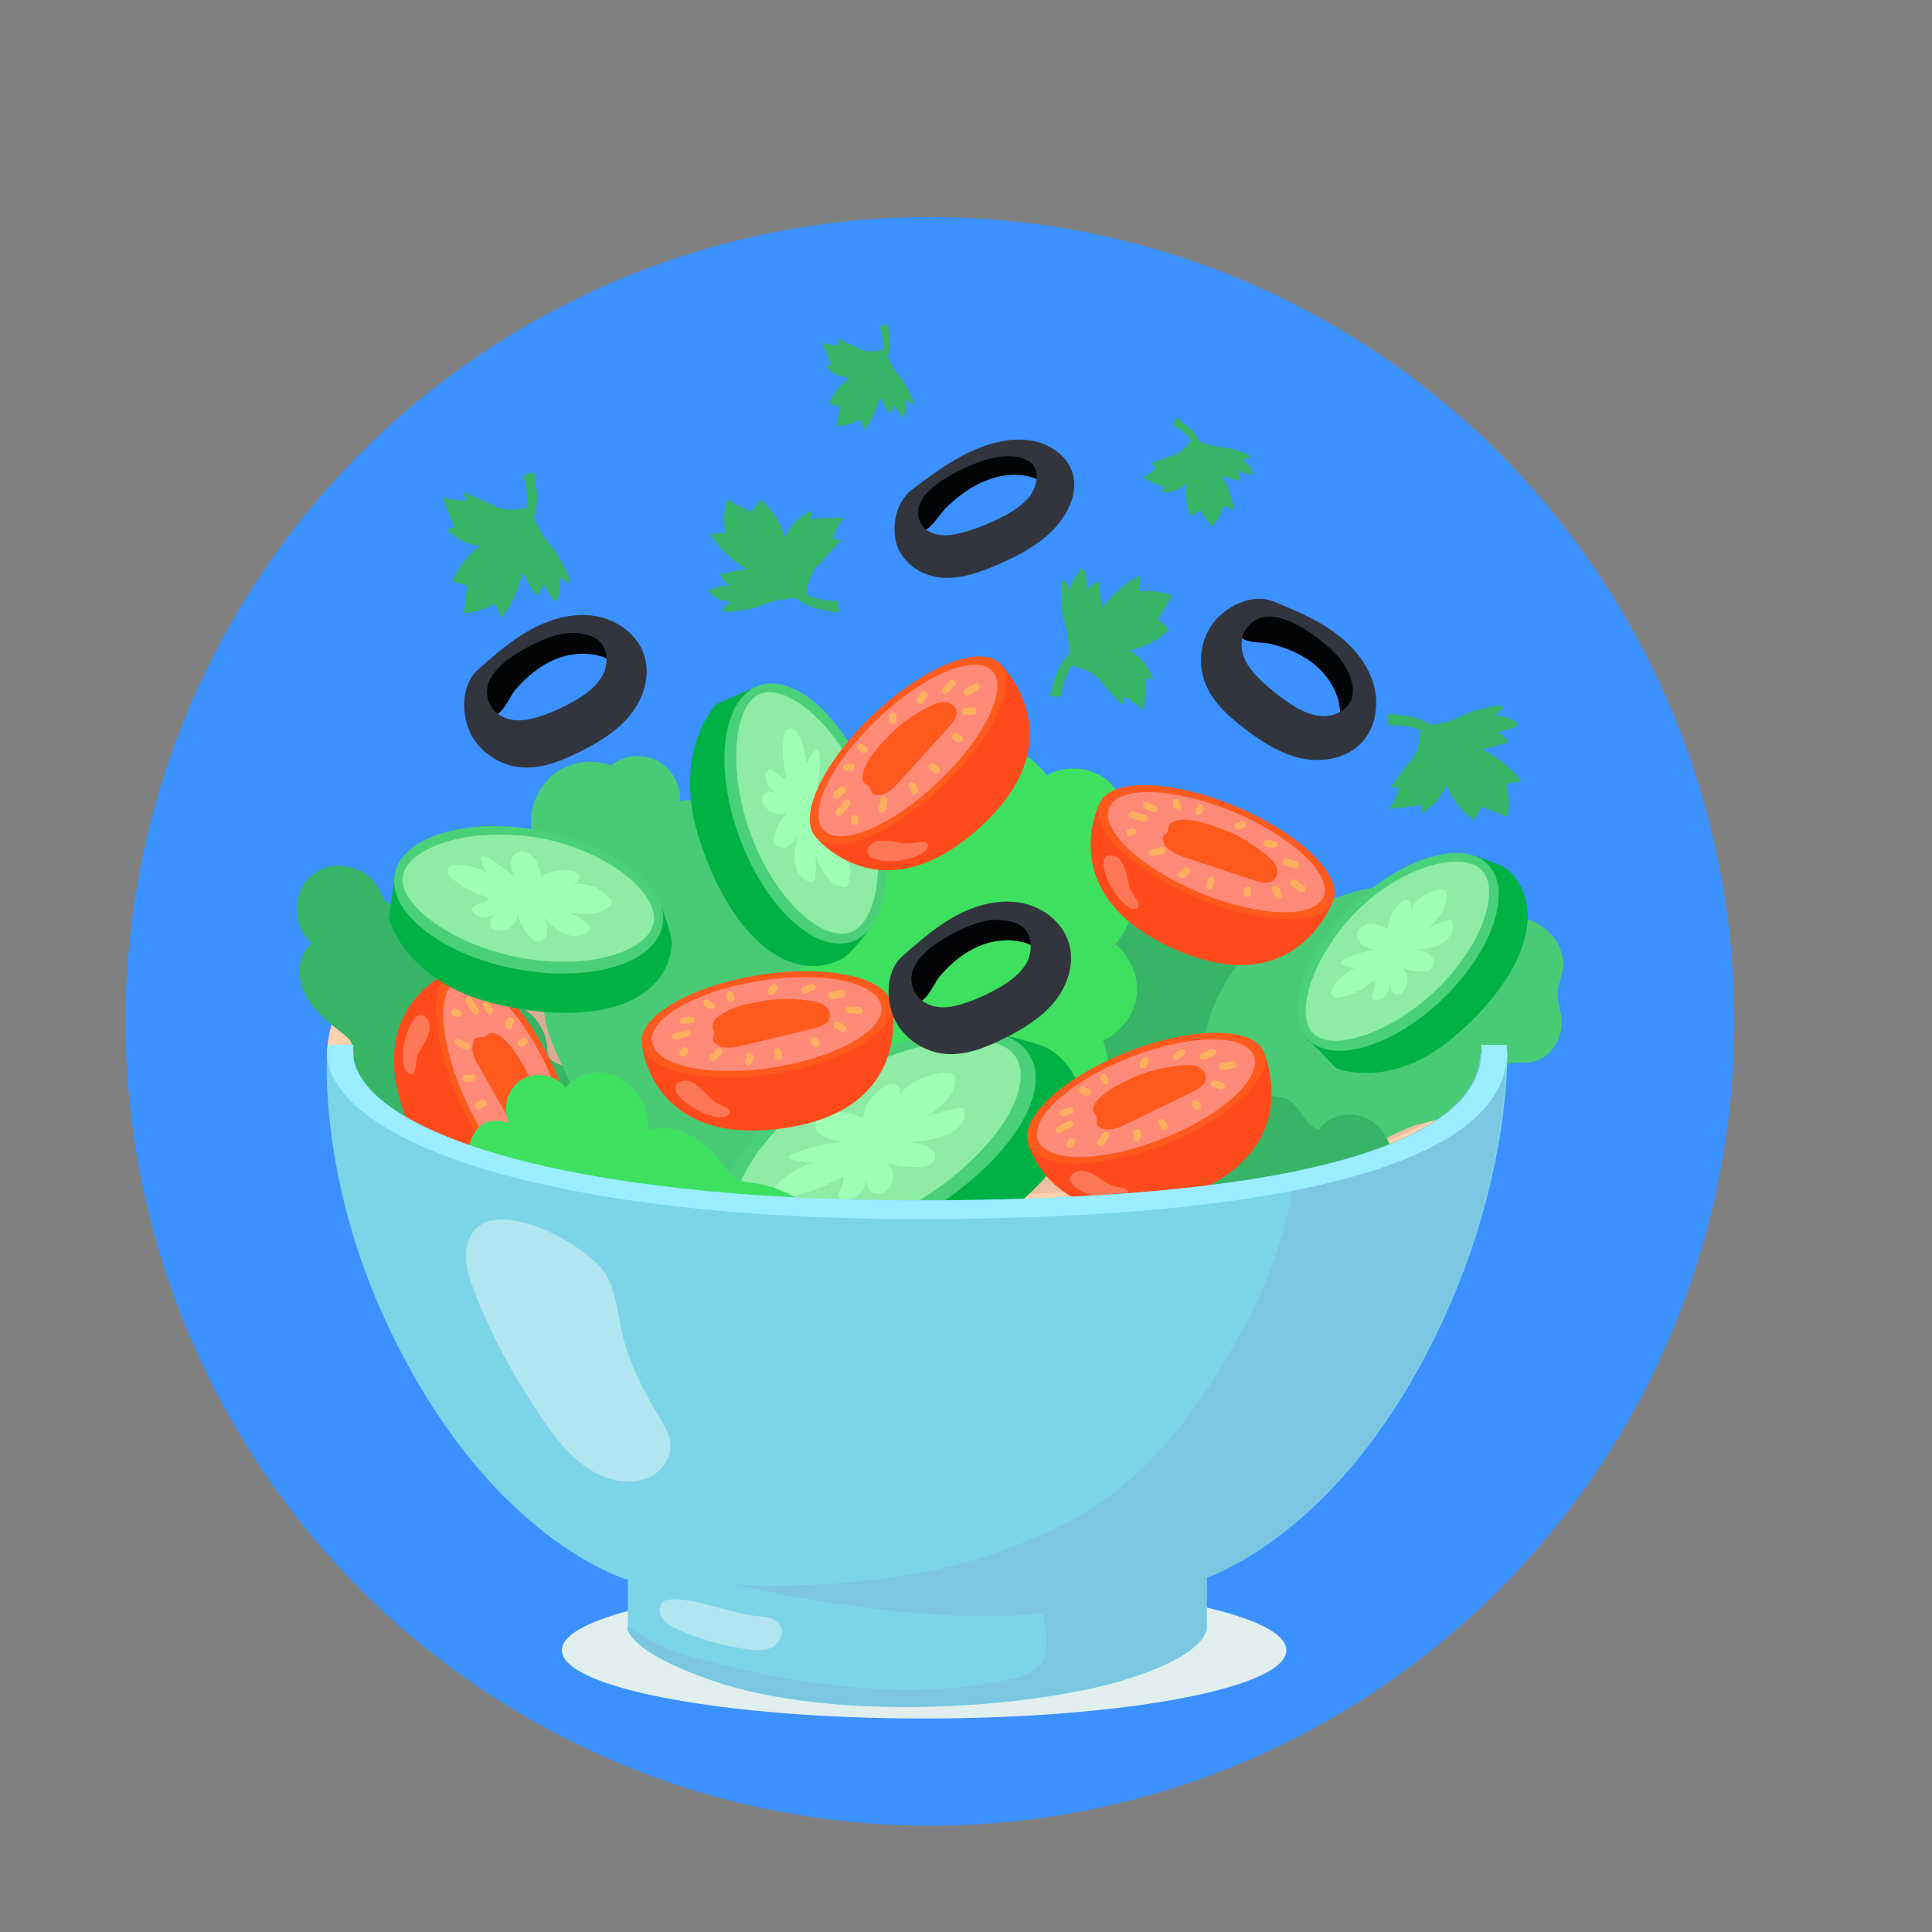<?xml version="1.0" encoding="utf-8"?>
<!-- Generator: Adobe Illustrator 25.0.1, SVG Export Plug-In . SVG Version: 6.00 Build 0)  -->
<svg version="1.1" id="Слой_1" xmlns="http://www.w3.org/2000/svg" xmlns:xlink="http://www.w3.org/1999/xlink" x="0px" y="0px"
	 viewBox="0 0 60 60" style="enable-background:new 0 0 60 60;" xml:space="preserve">
<rect x="0" y="0" width="60" height="60" fill="#808080" stroke="none"/>
<style type="text/css">
	.st0{fill:#3B91FF;}
	.st1{fill:#FFD2AE;}
	.st2{fill:#EDBEA1;}
	.st3{fill:#D9AD95;}
	.st4{fill:#38B467;}
	.st5{fill:#49CB76;}
	.st6{fill:#3EE15F;}
	.st7{fill:#00B245;}
	.st8{fill:#4AD079;}
	.st9{fill:#8EECA5;}
	.st10{fill:#9FFFB4;}
	.st11{fill:#FF4B1B;}
	.st12{fill:#FF5A1D;}
	.st13{fill:#FF8A78;}
	.st14{fill:#FFB05F;}
	.st15{fill:#FF7856;}
	.st16{clip-path:url(#SVGID_2_);fill:#FF7856;}
	.st17{clip-path:url(#SVGID_4_);fill:#FF7856;}
	.st18{clip-path:url(#SVGID_6_);fill:#FF7856;}
	.st19{clip-path:url(#SVGID_8_);fill:#FF7856;}
	.st20{fill:#7BD5E7;}
	.st21{fill:#E1F0EE;}
	.st22{fill:#7BC7E2;}
	.st23{fill:#B1E5F0;}
	.st24{fill:#9AEEFF;}
	.st25{fill:#020304;}
	.st26{fill:#32353D;}
</style>
<g>
	<circle class="st0" cx="28.88" cy="31.72" r="24.98"/>
	<g>
		<path class="st1" d="M10.16,32.58c0.16,2.73,6.9,5.13,18.33,5.13c11.8,0,18.23-1.82,18.32-5.13c0.09-3.31-6.29-5.74-18.05-5.69
			C18.87,26.94,10.58,27.64,10.16,32.58"/>
		<path class="st2" d="M10.95,32.55c0.15,2.44,6.6,4.58,17.53,4.58c11.29,0,17.44-1.62,17.53-4.58c0.09-2.95-6.02-5.12-17.26-5.08
			C19.28,27.52,11.35,28.14,10.95,32.55"/>
		<path class="st3" d="M10.95,32.56c0.12,1.96,4.29,3.72,11.57,4.34c-0.39-0.27-0.77-0.55-1.14-0.84c-2.25-1.81-4.06-4.18-5.2-6.84
			c-0.1-0.22-0.2-0.46-0.3-0.7C12.99,29.25,11.14,30.49,10.95,32.56"/>
		<path class="st4" d="M19.13,35.38c-0.13-0.14-0.29-0.27-0.38-0.45c-0.1-0.19-0.12-0.4-0.17-0.61c-0.14-0.55-0.57-1.03-1.11-1.23
			c-0.14-0.05-0.29-0.09-0.38-0.21C17,32.77,17,32.6,16.99,32.46c-0.07-0.58-0.49-1.1-1.04-1.28c-0.17-0.06-0.35-0.08-0.5-0.19
			c-0.31-0.24-0.26-0.73-0.45-1.07c-0.1-0.2-0.28-0.34-0.45-0.48c-0.3-0.24-0.59-0.48-0.89-0.72c-0.3-0.25-0.63-0.5-1.02-0.56
			c-0.2-0.03-0.42,0-0.59-0.12c-0.15-0.11-0.21-0.3-0.3-0.46c-0.38-0.71-1.45-0.92-2.07-0.4c-0.62,0.52-0.61,1.6,0,2.12
			c-0.44,0.36-0.47,1.04-0.22,1.55c0.25,0.51,0.7,0.88,1.15,1.22c0.11,0.09,0.23,0.18,0.3,0.31c0.1,0.18,0.07,0.4,0.07,0.61
			c0.01,0.92,0.71,1.8,1.61,2.01l7.05,2.73C19.9,36.93,19.71,35.99,19.13,35.38"/>
		<path class="st5" d="M17.49,30.24c-0.38-0.49-0.76-0.99-1-1.56c-0.24-0.57-0.31-1.24-0.06-1.81c0.06-0.14,0.15-0.28,0.17-0.44
			c0.03-0.19-0.04-0.37-0.08-0.56c-0.13-0.64,0.12-1.34,0.61-1.77c0.5-0.43,1.23-0.56,1.84-0.33c0.4-0.32,0.99-0.38,1.44-0.15
			c0.45,0.24,0.74,0.75,0.71,1.26c0.49-0.13,1,0.19,1.26,0.62c0.26,0.43,0.31,0.95,0.33,1.45c0.72-0.05,1.46,0.29,1.9,0.86
			c0.44,0.57,0.58,1.37,0.35,2.06c0.68,0.55,1.34,1.23,1.5,2.1c0.16,0.86-0.41,1.9-1.29,1.94c0.49,0.05,0.71,0.71,0.5,1.15
			c-0.21,0.44-0.68,0.7-1.13,0.89c-0.91,0.39-1.88,0.65-2.87,0.78c-0.58,0.08-1.19,0.1-1.74-0.1c-1.21-0.45-1.76-1.78-2.19-2.89
			C17.39,32.76,16.18,31.06,17.49,30.24"/>
		<path class="st4" d="M34.67,27.56c0.33-0.49,0.99-0.73,1.55-0.57c0.06-0.71,0.65-1.34,1.36-1.45c0.71-0.11,1.46,0.32,1.73,0.97
			c0.45-0.37,1.2,0.06,1.32,0.63c0.12,0.57-0.18,1.14-0.54,1.61c0.47,0.14,0.7,0.71,0.62,1.2c-0.07,0.48-0.37,0.9-0.65,1.3
			c0.61,0.46,0.73,1.4,0.36,2.07c-0.37,0.67-1.14,1.05-1.91,1.09c-0.8,0.04-1.46-0.29-2.16-0.62c-2.46,3.03-5.73-4.06-1.65-4.58
			C34.4,28.71,34.33,28.06,34.67,27.56"/>
		<path class="st5" d="M38.08,30.48c0.33-0.55,0.72-1.07,1.23-1.46c0.37-0.29,0.79-0.49,1.21-0.7c1.15-0.57,2.55-1.14,3.66-0.48
			c0.2,0.12,0.38,0.28,0.59,0.38c0.47,0.23,1.02,0.15,1.54,0.15c0.53,0,1.08,0.08,1.52,0.36c0.45,0.28,0.77,0.8,0.71,1.33
			c-0.03,0.28-0.17,0.54-0.17,0.82c0,0.24,0.09,0.47,0.12,0.71c0.09,0.61-0.31,1.28-0.92,1.39c-0.21,0.04-0.43,0-0.65,0.04
			c-0.94,0.14-1.34,1.35-2.22,1.72c-0.25,0.1-0.52,0.13-0.77,0.21c-0.27,0.09-0.52,0.23-0.78,0.35c-1.66,0.76-3.78,0.36-5.05-0.96
			C37.01,33.17,37.32,31.75,38.08,30.48L38.08,30.48z"/>
		<path class="st4" d="M34.95,34.94c0.08,0.02,0.17,0.05,0.26,0.02c0.1-0.04,0.14-0.17,0.17-0.27c0.21-0.59,0.93-0.95,1.54-0.76
			c0.13,0.04,0.26,0.11,0.4,0.09c0.19-0.02,0.33-0.19,0.48-0.31c0.39-0.3,0.99-0.28,1.36,0.05c0.1,0.09,0.18,0.2,0.3,0.25
			c0.13,0.06,0.28,0.05,0.42,0.09c0.48,0.14,0.61,0.86,1.09,0.99c0.32-0.54,1.13-0.62,1.64-0.27c0.51,0.36,0.73,1.03,0.69,1.65
			c-0.09,1.38-1.43,2.54-2.81,2.43c-0.62-0.05-1.21-0.32-1.83-0.32c-0.6,0-1.16,0.26-1.72,0.48c-1.35,0.54-2.69,0.35-3.09-1.19
			C33.62,37.02,33.25,34.55,34.95,34.94"/>
		<path class="st6" d="M24.56,32.54c-0.34-0.69-0.36-1.55,0.09-2.18c0.39-0.53,1.04-0.82,1.66-1.09c-0.82-0.76-1.02-2.04-0.46-2.98
			c0.55-0.95,1.81-1.48,2.94-1.24c-0.25-0.83,0.44-1.76,1.34-1.95c0.9-0.19,1.87,0.27,2.38,0.98c0.63-0.38,1.56-0.24,2.03,0.3
			c0.47,0.54,0.43,1.42-0.09,1.92c0.89,0.75,0.98,2.18,0.18,3.02c0.48,0.38,0.74,1,0.67,1.59c-0.07,0.59-0.47,1.13-1.04,1.41
			c0.12,0.39,0.23,0.81,0.04,1.17c-0.22,0.42-0.78,0.58-1.28,0.59c-0.18,0-0.36-0.01-0.54-0.02c-0.32-0.02-0.64-0.03-0.96,0.03
			c0.19,0.47-0.19,1-0.69,1.2c-0.49,0.2-1.05,0.15-1.59,0.1c-0.6-0.06-1.2-0.12-1.8-0.18c-0.34-0.03-0.69-0.07-0.96-0.26
			c-0.31-0.22-0.44-0.74-0.73-1.04C25.32,33.46,24.85,33.12,24.56,32.54"/>
		<path class="st7" d="M40.67,32.32l0.82,0.85c0,0,1.65,0.71,3.62-0.93c2.21-1.85,2.99-4.02,1.74-5.21
			c-0.2-0.19-1.01-0.43-1.01-0.43l-5.25,5.71L40.67,32.32L40.67,32.32z"/>
		<path class="st8" d="M46.16,26.8c0.83,0.74,0.28,2.58-1.24,4.11c-1.52,1.52-3.42,2.16-4.25,1.41c-0.83-0.74-0.28-2.58,1.24-4.11
			C43.42,26.69,45.32,26.06,46.16,26.8L46.16,26.8z"/>
		<path class="st9" d="M45.98,26.99c0.63,0.56,0.12,2.25-1.27,3.65c-1.4,1.4-3.27,2.04-3.9,1.48c-0.63-0.57-0.08-2.4,1.31-3.81
			C43.52,26.91,45.35,26.42,45.98,26.99L45.98,26.99z"/>
		<path class="st10" d="M41.64,30.97c-0.09,0.02-0.19,0.03-0.25-0.03c-0.1-0.09-0.04-0.25,0.05-0.36c0.18-0.22,0.41-0.4,0.66-0.53
			c-0.13,0-0.26-0.03-0.39-0.07c-0.03-0.01-0.05-0.02-0.07-0.04c-0.03-0.05,0.04-0.11,0.09-0.14c0.3-0.15,0.62-0.25,0.95-0.31
			c-0.14-0.02-0.28-0.07-0.39-0.16c-0.11-0.09-0.18-0.23-0.14-0.36c0.04-0.17,0.24-0.28,0.43-0.28c0.19,0,0.36,0.08,0.52,0.17
			c0.01-0.31,0.16-0.62,0.4-0.83c0.06-0.05,0.13-0.1,0.21-0.08c0.11,0.03,0.12,0.18,0.11,0.29c0.17-0.34,0.54-0.57,0.93-0.61
			c0.05,0,0.1,0,0.14,0.03c0.02,0.02,0.03,0.05,0.03,0.08c0.03,0.2-0.03,0.41-0.14,0.59c-0.11,0.18-0.26,0.33-0.41,0.48
			c0.2-0.1,0.41-0.18,0.62-0.23c0.03-0.01,0.06-0.01,0.08,0c0.02,0.01,0.03,0.03,0.04,0.06c0.07,0.25-0.09,0.51-0.32,0.65
			c-0.23,0.14-0.5,0.18-0.77,0.22c0.17,0.01,0.34,0.07,0.44,0.19c0.1,0.13,0.09,0.33-0.05,0.42c-0.06,0.04-0.14,0.05-0.21,0.05
			c-0.22,0.01-0.45-0.03-0.65-0.11c0.19,0.19,0.2,0.52,0.03,0.73c-0.05,0.05-0.11,0.1-0.18,0.1c-0.09,0-0.16-0.06-0.19-0.14
			c-0.03-0.08-0.03-0.16-0.03-0.24c-0.04,0.22-0.13,0.48-0.36,0.54c-0.07,0.02-0.16,0.01-0.19-0.05c-0.02-0.04-0.02-0.08-0.01-0.13
			c0.02-0.11,0.13-0.35,0.08-0.44C42.37,30.68,42.07,30.88,41.64,30.97L41.64,30.97z"/>
		<path class="st7" d="M22.97,38.71l1.28,0.98c0,0,2.58,0.82,5.66-1.07c3.46-2.13,4.68-4.64,2.72-6.01
			c-0.32-0.22-1.57-0.49-1.57-0.49l-8.21,6.59L22.97,38.71L22.97,38.71z"/>
		<path class="st8" d="M31.56,32.34c1.3,0.86,0.44,2.98-1.94,4.74c-2.37,1.76-5.35,2.49-6.65,1.63c-1.3-0.86-0.44-2.98,1.94-4.74
			C27.28,32.21,30.26,31.49,31.56,32.34L31.56,32.34z"/>
		<path class="st9" d="M31.28,32.56c0.99,0.65,0.19,2.6-1.99,4.22c-2.18,1.62-5.11,2.36-6.1,1.7c-0.99-0.65-0.13-2.77,2.05-4.39
			C27.42,32.47,30.29,31.91,31.28,32.56L31.28,32.56z"/>
		<path class="st10" d="M24.5,37.16c-0.13,0.02-0.29,0.03-0.39-0.03c-0.16-0.1-0.06-0.29,0.08-0.41c0.28-0.25,0.63-0.46,1.04-0.61
			c-0.21-0.01-0.41-0.04-0.61-0.09c-0.04-0.01-0.08-0.02-0.11-0.05c-0.05-0.06,0.06-0.13,0.15-0.16c0.47-0.17,0.97-0.29,1.49-0.36
			c-0.22-0.03-0.44-0.08-0.61-0.18c-0.17-0.1-0.27-0.26-0.22-0.42c0.07-0.2,0.38-0.32,0.67-0.32c0.29,0,0.56,0.09,0.82,0.19
			c0.02-0.36,0.25-0.71,0.63-0.96c0.09-0.06,0.2-0.11,0.32-0.09c0.18,0.03,0.19,0.21,0.17,0.34c0.27-0.39,0.85-0.66,1.46-0.7
			c0.08,0,0.16,0,0.21,0.04c0.03,0.02,0.04,0.06,0.05,0.09c0.05,0.24-0.05,0.48-0.22,0.68c-0.17,0.21-0.41,0.38-0.64,0.56
			c0.31-0.12,0.63-0.21,0.97-0.27c0.04-0.01,0.09-0.01,0.13,0c0.03,0.01,0.04,0.04,0.05,0.06c0.11,0.28-0.14,0.59-0.49,0.75
			c-0.35,0.16-0.78,0.21-1.2,0.26c0.26,0.01,0.53,0.08,0.69,0.22c0.16,0.14,0.14,0.38-0.08,0.48c-0.1,0.04-0.22,0.05-0.33,0.06
			c-0.35,0.01-0.7-0.04-1.02-0.13c0.3,0.22,0.32,0.6,0.04,0.84c-0.07,0.06-0.17,0.12-0.28,0.12c-0.14,0-0.25-0.07-0.3-0.16
			c-0.05-0.09-0.05-0.19-0.05-0.28c-0.06,0.26-0.2,0.55-0.56,0.62c-0.11,0.02-0.24,0.01-0.3-0.06c-0.03-0.04-0.03-0.1-0.01-0.14
			c0.03-0.13,0.21-0.4,0.13-0.51C25.63,36.82,25.16,37.06,24.5,37.16L24.5,37.16z"/>
		<path class="st7" d="M23.41,21.36l-1.17,0.51c0,0-1.37,1.43-0.55,4.1c0.93,3,2.76,4.65,4.44,3.82c0.27-0.13,0.83-0.87,0.83-0.87
			l-3.51-7.64L23.41,21.36L23.41,21.36z"/>
		<path class="st8" d="M26.63,29.17c-1.07,0.57-2.66-0.71-3.55-2.87c-0.89-2.16-0.74-4.37,0.33-4.94c1.07-0.57,2.66,0.71,3.55,2.87
			C27.85,26.38,27.7,28.6,26.63,29.17"/>
		<path class="st9" d="M26.51,28.91c-0.81,0.43-2.27-0.75-3.09-2.73c-0.82-1.99-0.69-4.17,0.12-4.6c0.81-0.43,2.41,0.85,3.23,2.83
			C27.59,26.39,27.33,28.48,26.51,28.91"/>
		<path class="st10" d="M24.34,22.89c0.02-0.09,0.05-0.2,0.13-0.25c0.13-0.07,0.26,0.06,0.33,0.19c0.14,0.27,0.23,0.57,0.25,0.89
			c0.06-0.14,0.14-0.26,0.23-0.37c0.02-0.02,0.04-0.05,0.07-0.05c0.07-0.01,0.1,0.08,0.1,0.15c0.02,0.37-0.01,0.74-0.08,1.11
			c0.08-0.14,0.18-0.26,0.31-0.34c0.13-0.08,0.3-0.09,0.41-0.01c0.15,0.11,0.17,0.36,0.1,0.55c-0.08,0.19-0.23,0.34-0.38,0.48
			c0.3,0.13,0.54,0.4,0.66,0.74c0.03,0.08,0.04,0.17-0.01,0.24c-0.08,0.11-0.23,0.06-0.33,0c0.26,0.31,0.35,0.78,0.22,1.2
			c-0.02,0.05-0.04,0.11-0.09,0.13c-0.03,0.01-0.06,0.01-0.09,0c-0.22-0.04-0.4-0.19-0.53-0.37c-0.13-0.18-0.22-0.4-0.31-0.61
			c0.02,0.24,0.01,0.49-0.02,0.73c-0.01,0.03-0.01,0.06-0.04,0.08c-0.02,0.02-0.05,0.02-0.07,0.01c-0.27-0.02-0.47-0.29-0.51-0.58
			c-0.05-0.29,0.02-0.59,0.09-0.88c-0.08,0.17-0.2,0.32-0.37,0.38c-0.16,0.05-0.37-0.03-0.39-0.21c-0.01-0.08,0.01-0.16,0.04-0.24
			c0.08-0.23,0.21-0.45,0.38-0.63c-0.27,0.12-0.6,0.01-0.73-0.26c-0.03-0.07-0.06-0.15-0.03-0.23c0.03-0.09,0.13-0.14,0.22-0.15
			c0.09,0,0.17,0.03,0.25,0.06c-0.2-0.13-0.42-0.32-0.38-0.58c0.01-0.08,0.06-0.16,0.13-0.17c0.05-0.01,0.09,0.02,0.13,0.04
			c0.1,0.06,0.29,0.27,0.4,0.26C24.34,23.75,24.26,23.36,24.34,22.89L24.34,22.89z"/>
		<path class="st11" d="M19.93,32.41c0,0,0.24,3.21,4.39,2.63c4.15-0.58,3.36-3.93,3.36-3.93L19.93,32.41"/>
		<path class="st12" d="M27.69,31.2c0.13,0.84-1.5,1.8-3.64,2.14c-2.14,0.34-3.99-0.08-4.12-0.92c-0.13-0.84,1.5-1.8,3.64-2.14
			C25.72,29.94,27.56,30.35,27.69,31.2L27.69,31.2z"/>
		<path class="st13" d="M27.37,31.25c0.12,0.74-1.38,1.59-3.35,1.9c-1.96,0.31-3.65-0.04-3.77-0.79c-0.12-0.74,1.38-1.59,3.35-1.9
			C25.57,30.15,27.25,30.5,27.37,31.25L27.37,31.25z"/>
		<path class="st12" d="M22.37,31.52c-0.13,0.09-0.27,0.22-0.24,0.38c0.01,0.06,0.06,0.12,0.05,0.19c0,0.06-0.05,0.12-0.04,0.19
			c0,0.05,0.03,0.08,0.07,0.12c0.22,0.2,0.56,0.14,0.84,0.07c0.74-0.18,1.49-0.35,2.23-0.53c0.19-0.05,0.42-0.12,0.48-0.31
			c0.05-0.16-0.04-0.33-0.18-0.42c-0.14-0.09-0.31-0.12-0.47-0.14c-0.49-0.06-1-0.07-1.49,0.03C23.18,31.18,22.76,31.26,22.37,31.52
			L22.37,31.52z"/>
		<path class="st14" d="M20.98,32.29c0.14-0.03,0.27-0.07,0.41-0.11c0.02-0.01,0.05-0.04,0.06-0.06c0.01-0.03,0.01-0.06,0-0.08
			c-0.03-0.06-0.09-0.07-0.14-0.05c-0.04,0.01-0.08,0.03-0.12,0.04c0.01,0,0.02-0.01,0.03-0.01c-0.08,0.02-0.17,0.05-0.26,0.07
			c-0.06,0.01-0.1,0.06-0.09,0.12C20.87,32.25,20.92,32.3,20.98,32.29L20.98,32.29z"/>
		<path class="st14" d="M21.23,31.81c0.14-0.02,0.11-0.24-0.03-0.22C21.06,31.61,21.09,31.83,21.23,31.81L21.23,31.81z"/>
		<path class="st14" d="M21.23,31.8c0.08-0.01,0.17-0.01,0.25-0.02c0.03,0,0.06-0.02,0.07-0.04c0.02-0.02,0.02-0.05,0.02-0.08
			c-0.01-0.03-0.02-0.06-0.04-0.07c-0.03-0.02-0.05-0.02-0.08-0.02c-0.08,0.01-0.17,0.01-0.25,0.02c-0.03,0-0.06,0.02-0.07,0.04
			c-0.02,0.02-0.03,0.05-0.02,0.08c0.01,0.03,0.02,0.06,0.04,0.07C21.17,31.8,21.2,31.8,21.23,31.8L21.23,31.8z"/>
		<path class="st14" d="M21.85,31.18c0.01,0.02,0.02,0.04,0.04,0.06c0.02,0.02,0.03,0.03,0.05,0.05c0.04,0.03,0.08,0.04,0.13,0.05
			c0.02,0,0.03,0,0.04,0c0.01,0,0.03-0.01,0.04-0.02c0.01-0.01,0.02-0.02,0.03-0.03c0.01-0.01,0.01-0.02,0.01-0.04
			c0-0.01,0-0.02,0-0.03c0-0.02-0.01-0.04-0.02-0.05c-0.02-0.02-0.04-0.04-0.07-0.04c-0.01,0-0.01,0-0.02,0c0.01,0,0.02,0,0.03,0.01
			c-0.01,0-0.03-0.01-0.04-0.02c0.01,0,0.02,0.01,0.02,0.01c-0.01-0.01-0.03-0.02-0.04-0.03c0.01,0.01,0.01,0.01,0.02,0.02
			c-0.01-0.01-0.02-0.02-0.03-0.04c0,0.01,0.01,0.02,0.01,0.02l-0.01-0.01c-0.01-0.01-0.01-0.02-0.03-0.03
			c-0.01-0.01-0.02-0.02-0.03-0.02c-0.01-0.01-0.03-0.01-0.04-0.01c-0.01,0-0.03,0-0.04,0.01c-0.02,0.01-0.05,0.03-0.06,0.06
			C21.84,31.12,21.84,31.15,21.85,31.18L21.85,31.18z"/>
		<path class="st14" d="M22.56,30.94c0.01,0.04,0.02,0.08,0.04,0.12c0.01,0.01,0.01,0.02,0.03,0.03c0.01,0.01,0.02,0.02,0.03,0.02
			c0.01,0.01,0.03,0.01,0.04,0.01c0.01,0,0.03,0,0.04-0.01c0.02-0.01,0.05-0.03,0.06-0.06c0-0.01,0-0.02,0.01-0.03
			c0-0.02,0-0.04-0.01-0.06c-0.01-0.04-0.02-0.08-0.04-0.12c-0.01-0.01-0.01-0.02-0.03-0.03c-0.01-0.01-0.02-0.02-0.03-0.02
			c-0.01-0.01-0.03-0.01-0.04-0.01c-0.01,0-0.03,0-0.04,0.01c-0.02,0.01-0.05,0.03-0.06,0.06c0,0.01,0,0.02-0.01,0.03
			C22.55,30.9,22.56,30.92,22.56,30.94L22.56,30.94z"/>
		<path class="st14" d="M24.04,30.85c0.03-0.04,0.06-0.08,0.09-0.12c0.01-0.01,0.01-0.02,0.02-0.04c0-0.01,0.01-0.03,0-0.04
			c0-0.02-0.01-0.03-0.02-0.04c-0.01-0.01-0.02-0.02-0.03-0.03c-0.01,0-0.02-0.01-0.02-0.01c-0.02-0.01-0.04-0.01-0.06-0.01
			c-0.01,0-0.02,0.01-0.03,0.01c-0.02,0.01-0.03,0.02-0.04,0.04c-0.03,0.04-0.06,0.08-0.09,0.12c-0.01,0.01-0.01,0.02-0.02,0.04
			c0,0.01-0.01,0.03,0,0.04c0,0.01,0.01,0.03,0.02,0.04c0.01,0.01,0.02,0.02,0.03,0.03c0.01,0,0.02,0.01,0.02,0.01
			c0.02,0.01,0.04,0.01,0.06,0.01c0.01,0,0.02-0.01,0.03-0.01C24.02,30.88,24.03,30.86,24.04,30.85L24.04,30.85z"/>
		<path class="st14" d="M25.05,30.85c0.07-0.03,0.13-0.06,0.2-0.09c0.03-0.01,0.05-0.03,0.06-0.06c0.01-0.03,0.01-0.06,0-0.08
			c-0.01-0.02-0.03-0.05-0.06-0.06c-0.03-0.01-0.06-0.01-0.09,0c-0.07,0.03-0.13,0.06-0.2,0.09c-0.02,0.01-0.05,0.03-0.06,0.06
			c-0.01,0.03-0.01,0.06,0,0.08c0.01,0.02,0.03,0.05,0.06,0.06C24.99,30.86,25.02,30.86,25.05,30.85L25.05,30.85z"/>
		<path class="st14" d="M25.84,31.03c0.12-0.01,0.23-0.04,0.34-0.08c0.02-0.01,0.05-0.04,0.06-0.06c0.01-0.03,0.01-0.06,0-0.08
			c-0.01-0.02-0.03-0.05-0.06-0.06c-0.03-0.01-0.06-0.01-0.08,0c-0.02,0.01-0.04,0.01-0.06,0.02c0.01,0,0.02-0.01,0.03-0.01
			c-0.08,0.02-0.16,0.04-0.25,0.05c-0.06,0.01-0.1,0.07-0.09,0.12C25.72,31,25.78,31.03,25.84,31.03L25.84,31.03z"/>
		<path class="st14" d="M26.34,31.47c0.11,0.01,0.22,0.01,0.33,0.02c0.03,0,0.06-0.01,0.08-0.02c0.02-0.02,0.04-0.05,0.04-0.07
			c0-0.06-0.04-0.12-0.1-0.12c-0.11-0.01-0.22-0.01-0.33-0.02c-0.03,0-0.06,0-0.08,0.02c-0.02,0.02-0.04,0.05-0.04,0.07
			C26.24,31.4,26.28,31.46,26.34,31.47L26.34,31.47z"/>
		<path class="st14" d="M25.92,31.91c0.07,0.04,0.13,0.08,0.2,0.12c0.01,0.01,0.02,0.01,0.04,0.02c0.01,0,0.03,0.01,0.04,0
			c0.03,0,0.06-0.02,0.07-0.04c0.02-0.02,0.03-0.05,0.02-0.08c-0.01-0.03-0.02-0.06-0.04-0.07c-0.06-0.04-0.13-0.08-0.2-0.12
			c-0.01-0.01-0.02-0.01-0.04-0.02c-0.01,0-0.03-0.01-0.04,0c-0.03,0-0.06,0.02-0.07,0.04c-0.02,0.02-0.03,0.05-0.02,0.08
			C25.88,31.87,25.89,31.9,25.92,31.91L25.92,31.91z"/>
		<path class="st14" d="M25.18,32.37c0.01,0.01,0.02,0.02,0.03,0.04c-0.01-0.01-0.01-0.02-0.01-0.02c0.01,0.02,0.02,0.04,0.03,0.06
			c0-0.01-0.01-0.02-0.01-0.03c0,0.01,0,0.01,0.01,0.02c0,0.01,0.01,0.03,0.02,0.04c0.01,0.01,0.02,0.02,0.03,0.03
			c0.01,0.01,0.02,0.01,0.04,0.02c0.01,0,0.03,0.01,0.04,0c0.03-0.01,0.05-0.02,0.07-0.04c0.02-0.02,0.03-0.05,0.02-0.08
			c-0.01-0.03-0.02-0.06-0.03-0.09c-0.01-0.03-0.03-0.05-0.05-0.08c-0.02-0.02-0.04-0.04-0.07-0.04c-0.02,0-0.03,0-0.04,0
			c-0.01,0-0.03,0.01-0.04,0.02c-0.02,0.02-0.04,0.04-0.04,0.07c0,0.01,0,0.02,0,0.03C25.16,32.34,25.17,32.35,25.18,32.37
			L25.18,32.37z"/>
		<path class="st14" d="M24.04,32.7c0.01,0.02,0.02,0.04,0.03,0.07c0-0.01-0.01-0.02-0.01-0.03c0.01,0.03,0.01,0.06,0.01,0.09
			c0,0.01,0.01,0.03,0.02,0.04c0.01,0.01,0.02,0.02,0.03,0.03c0.02,0.02,0.05,0.02,0.08,0.02c0.03-0.01,0.06-0.02,0.07-0.04
			c0-0.01,0.01-0.02,0.01-0.02c0.01-0.02,0.01-0.04,0.01-0.06c0-0.03-0.01-0.05-0.01-0.08c-0.01-0.04-0.02-0.07-0.04-0.1
			c-0.01-0.03-0.03-0.05-0.06-0.06c-0.01-0.01-0.03-0.01-0.04-0.01c-0.01,0-0.03,0-0.04,0.01c-0.02,0.01-0.05,0.03-0.06,0.06
			C24.03,32.64,24.02,32.67,24.04,32.7L24.04,32.7z"/>
		<path class="st14" d="M23.19,32.8c0,0.01,0,0.02,0,0.04C23.2,32.83,23.2,32.82,23.19,32.8c0,0.02,0,0.04,0,0.06
			c0-0.01,0-0.02,0.01-0.03c0,0.02-0.01,0.03-0.02,0.05c0-0.01,0.01-0.02,0.01-0.02c-0.01,0.01-0.02,0.03-0.03,0.04
			c-0.01,0.01-0.01,0.02-0.02,0.04c0,0.01-0.01,0.03,0,0.04c0,0.03,0.02,0.06,0.04,0.07c0.02,0.02,0.05,0.03,0.08,0.02
			c0.01,0,0.02-0.01,0.03-0.01c0.02-0.01,0.03-0.02,0.04-0.04c0.02-0.02,0.03-0.04,0.04-0.06c0.01-0.01,0.01-0.03,0.02-0.04
			c0.01-0.02,0.01-0.05,0.01-0.07c0-0.02,0-0.05-0.01-0.07c-0.01-0.03-0.02-0.05-0.04-0.07c-0.02-0.02-0.05-0.03-0.08-0.02
			c-0.03,0.01-0.06,0.02-0.07,0.04C23.2,32.74,23.18,32.77,23.19,32.8L23.19,32.8z"/>
		<path class="st14" d="M22.24,32.59c-0.02,0.03-0.05,0.06-0.07,0.09c0.01-0.01,0.01-0.01,0.02-0.02c-0.04,0.04-0.08,0.08-0.13,0.11
			c-0.02,0.01-0.04,0.05-0.04,0.07c0,0.03,0.01,0.06,0.02,0.08c0.02,0.02,0.04,0.04,0.07,0.04c0.01,0,0.02,0,0.03,0
			c0.02,0,0.04-0.01,0.05-0.02c0.09-0.06,0.16-0.14,0.23-0.22c0.02-0.02,0.02-0.05,0.02-0.08c0-0.03-0.02-0.06-0.04-0.07
			c-0.02-0.02-0.05-0.03-0.08-0.02C22.29,32.55,22.26,32.57,22.24,32.59L22.24,32.59z"/>
		<path class="st14" d="M21.3,32.77c0.02-0.03,0.04-0.05,0.06-0.08c0.01-0.01,0.01-0.02,0.02-0.04c0-0.01,0.01-0.03,0-0.04
			c0-0.01-0.01-0.03-0.02-0.04c-0.01-0.01-0.02-0.02-0.03-0.03c-0.01,0-0.02-0.01-0.02-0.01c-0.02-0.01-0.04-0.01-0.06-0.01
			c-0.01,0-0.02,0.01-0.03,0.01c-0.02,0.01-0.03,0.02-0.04,0.04c-0.02,0.03-0.04,0.05-0.06,0.08c-0.01,0.01-0.01,0.02-0.02,0.04
			c0,0.01-0.01,0.03,0,0.04c0,0.02,0.01,0.03,0.02,0.04c0.01,0.01,0.02,0.02,0.03,0.03c0.01,0,0.02,0.01,0.02,0.01
			c0.02,0.01,0.04,0.01,0.06,0.01c0.01,0,0.02-0.01,0.03-0.01C21.27,32.79,21.28,32.78,21.3,32.77L21.3,32.77z"/>
		<path class="st15" d="M22.37,34.69c-0.24,0-0.47-0.1-0.69-0.2c-0.19-0.09-1.01-0.62-0.61-0.87c0.07-0.04,0.14-0.06,0.21-0.06
			c0.31,0,0.61,0.38,0.78,0.55c0.12,0.12,0.29,0.19,0.44,0.26c0.07,0.03,0.15,0.08,0.16,0.16c0,0.1-0.11,0.15-0.21,0.16
			C22.42,34.69,22.4,34.69,22.37,34.69"/>
		<path class="st11" d="M25.34,26c0,0,2.01,2.51,5.11-0.32c3.09-2.83,0.54-5.14,0.54-5.14L25.34,26"/>
		<path class="st12" d="M31.05,20.61c0.59,0.62-0.22,2.33-1.79,3.82c-1.58,1.49-3.33,2.19-3.92,1.57c-0.59-0.62,0.22-2.33,1.79-3.82
			C28.71,20.69,30.46,19.99,31.05,20.61L31.05,20.61z"/>
		<path class="st13" d="M30.81,20.83c0.52,0.55-0.24,2.1-1.68,3.46c-1.45,1.37-3.03,2.03-3.55,1.49c-0.52-0.55,0.24-2.1,1.68-3.46
			C28.7,20.95,30.29,20.29,30.81,20.83L30.81,20.83z"/>
		<path class="st12" d="M26.84,23.88c-0.06,0.15-0.1,0.34,0.02,0.45c0.05,0.05,0.11,0.07,0.15,0.12c0.03,0.05,0.03,0.13,0.07,0.18
			c0.03,0.04,0.08,0.05,0.12,0.06c0.29,0.04,0.54-0.2,0.74-0.42c0.51-0.57,1.02-1.13,1.54-1.7c0.13-0.15,0.27-0.33,0.22-0.52
			c-0.05-0.16-0.22-0.25-0.39-0.25c-0.17,0-0.32,0.08-0.47,0.15c-0.44,0.23-0.86,0.51-1.21,0.87
			C27.32,23.15,27.02,23.45,26.84,23.88L26.84,23.88z"/>
		<path class="st14" d="M26.13,25.31c0.1-0.1,0.19-0.21,0.27-0.32c0.02-0.02,0.02-0.06,0.01-0.08c-0.01-0.03-0.03-0.06-0.05-0.07
			c-0.06-0.03-0.11-0.01-0.15,0.04c-0.03,0.03-0.05,0.07-0.08,0.1c0.01-0.01,0.01-0.01,0.02-0.02c-0.06,0.07-0.11,0.13-0.17,0.2
			c-0.04,0.04-0.05,0.11,0,0.15C26.02,25.34,26.09,25.35,26.13,25.31L26.13,25.31z"/>
		<path class="st14" d="M26.06,24.77c0.1-0.1-0.05-0.26-0.15-0.16C25.81,24.71,25.96,24.87,26.06,24.77L26.06,24.77z"/>
		<path class="st14" d="M26.06,24.77c0.06-0.05,0.13-0.1,0.19-0.16c0.02-0.02,0.03-0.05,0.03-0.08c0-0.03-0.01-0.06-0.03-0.08
			c-0.02-0.02-0.05-0.03-0.08-0.03c-0.03,0-0.05,0.01-0.08,0.03c-0.06,0.05-0.13,0.1-0.19,0.16c-0.02,0.02-0.03,0.05-0.03,0.08
			c0,0.03,0.01,0.06,0.03,0.08c0.02,0.02,0.05,0.03,0.08,0.03C26.01,24.8,26.04,24.79,26.06,24.77L26.06,24.77z"/>
		<path class="st14" d="M26.22,23.9c0.02,0.01,0.04,0.02,0.07,0.03c0.02,0.01,0.05,0.01,0.07,0.01c0.05,0,0.09-0.01,0.14-0.03
			c0.01-0.01,0.02-0.02,0.03-0.03c0.01-0.01,0.02-0.02,0.02-0.04c0-0.01,0.01-0.03,0-0.04c0-0.01,0-0.03-0.01-0.04
			c-0.01-0.01-0.01-0.02-0.02-0.02c-0.01-0.01-0.03-0.02-0.05-0.03c-0.03-0.01-0.06,0-0.08,0.01c-0.01,0-0.01,0.01-0.02,0.01
			c0.01,0,0.02-0.01,0.03-0.01c-0.01,0.01-0.03,0.01-0.04,0.01c0.01,0,0.02,0,0.03,0c-0.02,0-0.03,0-0.05,0c0.01,0,0.02,0,0.03,0
			c-0.01,0-0.03-0.01-0.04-0.01c0.01,0,0.02,0.01,0.03,0.01l-0.01,0c-0.01-0.01-0.03-0.01-0.04-0.01c-0.01,0-0.03,0-0.04,0
			c-0.01,0-0.03,0.01-0.04,0.02c-0.01,0.01-0.02,0.02-0.03,0.03c-0.01,0.02-0.02,0.05-0.01,0.08C26.18,23.86,26.19,23.89,26.22,23.9
			L26.22,23.9z"/>
		<path class="st14" d="M26.68,23.3c0.03,0.03,0.07,0.05,0.1,0.08c0.01,0.01,0.03,0.01,0.04,0.01c0.01,0,0.03,0,0.04,0
			c0.01,0,0.03-0.01,0.04-0.02c0.01-0.01,0.02-0.02,0.03-0.03c0.01-0.02,0.02-0.05,0.01-0.08c0-0.01-0.01-0.02-0.01-0.03
			c-0.01-0.02-0.02-0.03-0.04-0.04c-0.03-0.03-0.07-0.05-0.1-0.08c-0.01-0.01-0.03-0.01-0.04-0.01c-0.01,0-0.03,0-0.04,0
			c-0.01,0-0.03,0.01-0.04,0.02c-0.01,0.01-0.02,0.02-0.03,0.03c-0.01,0.02-0.02,0.05-0.01,0.08c0,0.01,0.01,0.02,0.01,0.03
			C26.64,23.28,26.66,23.29,26.68,23.3L26.68,23.3z"/>
		<path class="st14" d="M27.84,22.39c0-0.05,0-0.1,0-0.15c0-0.01,0-0.03-0.01-0.04c0-0.01-0.01-0.03-0.02-0.04
			c-0.01-0.01-0.02-0.02-0.04-0.02c-0.01-0.01-0.03-0.01-0.04-0.01c-0.01,0-0.02,0-0.03,0c-0.02,0-0.04,0.01-0.05,0.03
			c-0.01,0.01-0.01,0.02-0.02,0.02c-0.01,0.02-0.02,0.03-0.02,0.05c0,0.05,0,0.1,0,0.15c0,0.01,0,0.03,0.01,0.04
			c0,0.01,0.01,0.03,0.02,0.04c0.01,0.01,0.02,0.02,0.04,0.02c0.01,0.01,0.03,0.01,0.04,0.01c0.01,0,0.02,0,0.03,0
			c0.02,0,0.04-0.01,0.05-0.03c0.01-0.01,0.01-0.02,0.02-0.02C27.83,22.43,27.84,22.41,27.84,22.39L27.84,22.39z"/>
		<path class="st14" d="M28.67,21.82c0.04-0.06,0.07-0.13,0.11-0.19c0.01-0.02,0.02-0.05,0.01-0.08c-0.01-0.03-0.03-0.06-0.05-0.07
			c-0.02-0.01-0.05-0.02-0.08-0.01c-0.03,0.01-0.05,0.02-0.07,0.05c-0.04,0.06-0.07,0.13-0.11,0.19c-0.01,0.02-0.02,0.05-0.01,0.08
			c0.01,0.03,0.03,0.06,0.05,0.07c0.02,0.01,0.05,0.02,0.08,0.01C28.63,21.86,28.65,21.84,28.67,21.82L28.67,21.82z"/>
		<path class="st14" d="M29.42,21.52c0.09-0.07,0.17-0.16,0.24-0.25c0.02-0.02,0.02-0.06,0.01-0.08c-0.01-0.03-0.03-0.06-0.05-0.07
			c-0.02-0.01-0.05-0.02-0.08-0.01c-0.03,0.01-0.05,0.02-0.07,0.05c-0.01,0.02-0.03,0.04-0.04,0.05c0.01-0.01,0.01-0.02,0.02-0.02
			c-0.05,0.07-0.11,0.13-0.18,0.18c-0.04,0.04-0.04,0.12,0,0.15C29.31,21.56,29.37,21.56,29.42,21.52L29.42,21.52z"/>
		<path class="st14" d="M30.09,21.6c0.09-0.06,0.19-0.11,0.28-0.17c0.03-0.02,0.05-0.04,0.05-0.07c0.01-0.03,0.01-0.06-0.01-0.08
			c-0.03-0.05-0.1-0.08-0.15-0.05c-0.09,0.06-0.19,0.11-0.28,0.17c-0.03,0.02-0.05,0.04-0.05,0.07c-0.01,0.03-0.01,0.06,0.01,0.08
			C29.97,21.6,30.03,21.63,30.09,21.6L30.09,21.6z"/>
		<path class="st14" d="M29.99,22.21c0.08-0.01,0.15-0.01,0.23-0.02c0.01,0,0.03,0,0.04-0.01c0.01,0,0.03-0.01,0.04-0.02
			c0.02-0.02,0.03-0.05,0.03-0.08c0-0.03-0.01-0.06-0.03-0.08c-0.02-0.02-0.05-0.04-0.08-0.03c-0.08,0.01-0.15,0.01-0.23,0.02
			c-0.01,0-0.03,0-0.04,0.01c-0.01,0-0.03,0.01-0.04,0.02c-0.02,0.02-0.03,0.05-0.03,0.08c0,0.03,0.01,0.06,0.03,0.08
			C29.93,22.19,29.96,22.21,29.99,22.21L29.99,22.21z"/>
		<path class="st14" d="M29.64,23c0.01,0,0.03,0.01,0.04,0.01c-0.01,0-0.02-0.01-0.03-0.01c0.02,0.01,0.04,0.02,0.06,0.03
			c-0.01-0.01-0.02-0.01-0.02-0.02c0.01,0,0.01,0.01,0.02,0.01c0.01,0.01,0.02,0.02,0.04,0.02c0.01,0.01,0.03,0.01,0.04,0.01
			c0.01,0,0.03,0,0.04-0.01c0.01,0,0.03-0.01,0.04-0.02c0.02-0.02,0.03-0.05,0.03-0.08c0-0.03-0.01-0.06-0.03-0.08
			c-0.02-0.02-0.05-0.04-0.08-0.06c-0.03-0.01-0.06-0.03-0.09-0.03c-0.03-0.01-0.06-0.01-0.08,0.01c-0.01,0.01-0.02,0.02-0.03,0.03
			c-0.01,0.01-0.02,0.02-0.02,0.04c-0.01,0.03-0.01,0.06,0.01,0.08c0.01,0.01,0.01,0.02,0.02,0.02C29.6,22.98,29.62,22.99,29.64,23
			L29.64,23z"/>
		<path class="st14" d="M28.89,23.92c0.02,0.01,0.04,0.03,0.06,0.04c-0.01-0.01-0.02-0.01-0.02-0.02c0.02,0.02,0.04,0.04,0.06,0.06
			c0.01,0.01,0.02,0.02,0.04,0.02c0.01,0.01,0.03,0.01,0.04,0.01c0.03,0,0.06-0.01,0.08-0.03c0.02-0.02,0.03-0.05,0.03-0.08
			c0-0.01,0-0.02,0-0.03c0-0.02-0.01-0.04-0.03-0.05c-0.02-0.02-0.04-0.04-0.06-0.06c-0.03-0.02-0.06-0.05-0.09-0.06
			c-0.02-0.01-0.05-0.02-0.08-0.01c-0.01,0-0.03,0.01-0.04,0.02c-0.01,0.01-0.02,0.02-0.03,0.03c-0.01,0.02-0.02,0.05-0.01,0.08
			C28.84,23.88,28.86,23.9,28.89,23.92L28.89,23.92z"/>
		<path class="st14" d="M28.25,24.48c0.01,0.01,0.02,0.02,0.02,0.03C28.26,24.5,28.26,24.49,28.25,24.48
			c0.02,0.02,0.03,0.03,0.03,0.05c0-0.01-0.01-0.02-0.01-0.03c0.01,0.02,0.01,0.03,0.01,0.05c0-0.01,0-0.02,0-0.03
			c0,0.01,0,0.03,0,0.04c0,0.01,0,0.03,0.01,0.04c0,0.01,0.01,0.03,0.02,0.04c0.02,0.02,0.05,0.03,0.08,0.03
			c0.03,0,0.06-0.01,0.08-0.03c0.01-0.01,0.01-0.02,0.02-0.02c0.01-0.02,0.02-0.03,0.02-0.05c0-0.02,0-0.05,0-0.07
			c0-0.02-0.01-0.03-0.01-0.05c-0.01-0.02-0.02-0.05-0.03-0.07c-0.01-0.02-0.03-0.04-0.05-0.06c-0.02-0.02-0.05-0.03-0.08-0.03
			c-0.03,0-0.06,0.01-0.08,0.03c-0.02,0.02-0.03,0.05-0.03,0.08C28.22,24.43,28.22,24.46,28.25,24.48L28.25,24.48z"/>
		<path class="st14" d="M27.34,24.84c0,0.04,0,0.08-0.01,0.12c0-0.01,0-0.02,0-0.03c-0.01,0.06-0.02,0.11-0.05,0.17
			c-0.01,0.02,0,0.06,0.01,0.08c0.01,0.02,0.04,0.05,0.07,0.05c0.03,0.01,0.06,0.01,0.08-0.01c0.01-0.01,0.02-0.01,0.02-0.02
			c0.01-0.01,0.02-0.03,0.03-0.05c0.04-0.1,0.06-0.21,0.06-0.31c0-0.03-0.01-0.06-0.03-0.08c-0.02-0.02-0.05-0.03-0.08-0.03
			c-0.03,0-0.06,0.01-0.08,0.03C27.36,24.79,27.34,24.81,27.34,24.84L27.34,24.84z"/>
		<path class="st14" d="M26.66,25.52c0-0.03,0-0.07,0-0.1c0-0.01,0-0.03-0.01-0.04c0-0.01-0.01-0.03-0.02-0.04
			c-0.01-0.01-0.02-0.02-0.04-0.02c-0.01-0.01-0.03-0.01-0.04-0.01c-0.01,0-0.02,0-0.03,0c-0.02,0-0.04,0.01-0.05,0.03
			c-0.01,0.01-0.01,0.02-0.02,0.02c-0.01,0.02-0.02,0.03-0.02,0.05c0,0.03,0,0.07,0,0.1c0,0.01,0,0.03,0.01,0.04
			c0,0.01,0.01,0.03,0.02,0.04c0.01,0.01,0.02,0.02,0.04,0.02c0.01,0.01,0.03,0.01,0.04,0.01c0.01,0,0.02,0,0.03,0
			c0.02,0,0.04-0.01,0.05-0.03c0.01-0.01,0.01-0.02,0.02-0.02C26.66,25.56,26.66,25.54,26.66,25.52L26.66,25.52z"/>
		<g>
			<defs>
				<path id="SVGID_1_" d="M27.67,26.74c-0.35,0-0.85-0.07-0.71-0.39c0.08-0.2,0.27-0.25,0.47-0.25c0.22,0,0.47,0.07,0.62,0.09
					c0.04,0.01,0.08,0.01,0.13,0.01c0.13,0,0.26-0.03,0.39-0.05c0.03,0,0.06-0.01,0.09-0.01c0.05,0,0.1,0.01,0.13,0.05
					c0.06,0.08-0.01,0.19-0.08,0.25c-0.21,0.17-0.48,0.23-0.74,0.27C27.9,26.74,27.79,26.74,27.67,26.74"/>
			</defs>
			<clipPath id="SVGID_2_">
				<use xlink:href="#SVGID_1_"  style="overflow:visible;"/>
			</clipPath>
			<rect x="26.82" y="26.11" class="st16" width="2.02" height="0.64"/>
		</g>
		<path class="st11" d="M31.93,35.54c0,0,0.93,3.08,4.85,1.62c3.93-1.46,2.43-4.57,2.43-4.57L31.93,35.54"/>
		<path class="st12" d="M39.25,32.67c0.31,0.8-1.07,2.08-3.09,2.87s-3.91,0.79-4.22-0.01c-0.31-0.79,1.07-2.08,3.09-2.87
			C37.04,31.87,38.93,31.88,39.25,32.67L39.25,32.67z"/>
		<path class="st13" d="M38.94,32.79c0.27,0.7-1,1.86-2.85,2.58c-1.85,0.73-3.57,0.75-3.85,0.05c-0.27-0.7,1-1.86,2.85-2.58
			C36.94,32.11,38.67,32.09,38.94,32.79L38.94,32.79z"/>
		<path class="st12" d="M34.12,34.13c-0.11,0.11-0.22,0.28-0.15,0.42c0.03,0.06,0.08,0.11,0.09,0.17c0.01,0.06-0.02,0.13,0,0.19
			c0.01,0.04,0.05,0.08,0.09,0.1c0.26,0.15,0.58,0.02,0.84-0.11c0.69-0.33,1.38-0.67,2.06-1c0.18-0.09,0.38-0.21,0.4-0.4
			c0.02-0.16-0.11-0.32-0.27-0.38c-0.15-0.06-0.33-0.05-0.49-0.03c-0.49,0.05-0.99,0.15-1.45,0.35
			C34.84,33.64,34.44,33.8,34.12,34.13L34.12,34.13z"/>
		<path class="st14" d="M32.93,35.19c0.13-0.06,0.25-0.13,0.37-0.2c0.02-0.01,0.04-0.05,0.04-0.07c0-0.03,0-0.06-0.02-0.08
			c-0.04-0.05-0.1-0.05-0.15-0.02c-0.04,0.02-0.07,0.04-0.11,0.06c0.01,0,0.02-0.01,0.03-0.01c-0.08,0.04-0.16,0.08-0.24,0.12
			c-0.05,0.02-0.09,0.09-0.06,0.14C32.81,35.18,32.87,35.21,32.93,35.19L32.93,35.19z"/>
		<path class="st14" d="M33.07,34.67c0.13-0.05,0.05-0.25-0.08-0.2C32.86,34.51,32.93,34.72,33.07,34.67L33.07,34.67z"/>
		<path class="st14" d="M33.06,34.66c0.08-0.02,0.16-0.05,0.24-0.07c0.03-0.01,0.05-0.03,0.06-0.06c0.01-0.02,0.01-0.06,0-0.08
			c-0.01-0.03-0.03-0.05-0.06-0.06c-0.03-0.01-0.05-0.01-0.08,0c-0.08,0.02-0.16,0.05-0.24,0.07c-0.03,0.01-0.05,0.03-0.06,0.06
			c-0.01,0.02-0.01,0.06,0,0.08c0.01,0.03,0.03,0.05,0.06,0.06C33.01,34.67,33.04,34.67,33.06,34.66L33.06,34.66z"/>
		<path class="st14" d="M33.54,33.92c0.01,0.02,0.03,0.04,0.05,0.05c0.02,0.01,0.04,0.03,0.06,0.04c0.04,0.02,0.09,0.03,0.14,0.02
			c0.02,0,0.03-0.01,0.04-0.01c0.01-0.01,0.02-0.02,0.03-0.03c0.01-0.01,0.02-0.02,0.02-0.04c0.01-0.01,0.01-0.03,0-0.04
			c0-0.01,0-0.02-0.01-0.03c-0.01-0.02-0.02-0.03-0.03-0.05c-0.02-0.02-0.05-0.03-0.08-0.02c-0.01,0-0.01,0-0.02,0
			c0.01,0,0.02,0,0.03,0c-0.02,0-0.03,0-0.04-0.01c0.01,0,0.02,0.01,0.03,0.01c-0.02,0-0.03-0.01-0.04-0.02
			c0.01,0,0.02,0.01,0.02,0.01c-0.01-0.01-0.02-0.02-0.04-0.03c0.01,0.01,0.01,0.01,0.02,0.02l-0.01-0.01
			c-0.01-0.01-0.02-0.02-0.03-0.03c-0.01-0.01-0.02-0.01-0.04-0.02c-0.01,0-0.03,0-0.04,0c-0.01,0-0.03,0.01-0.04,0.02
			c-0.02,0.02-0.04,0.04-0.04,0.07C33.51,33.86,33.52,33.9,33.54,33.92L33.54,33.92z"/>
		<path class="st14" d="M34.18,33.53c0.02,0.04,0.04,0.07,0.06,0.11c0.01,0.01,0.02,0.02,0.03,0.03c0.01,0.01,0.02,0.01,0.04,0.01
			c0.01,0,0.03,0,0.04,0c0.01,0,0.03-0.01,0.04-0.02c0.02-0.02,0.04-0.04,0.04-0.07c0-0.01,0-0.02,0-0.03
			c0-0.02-0.01-0.04-0.02-0.05c-0.02-0.04-0.04-0.07-0.06-0.11c-0.01-0.01-0.02-0.02-0.03-0.03c-0.01-0.01-0.02-0.01-0.04-0.02
			c-0.01,0-0.03,0-0.04,0c-0.01,0-0.03,0.01-0.04,0.02c-0.02,0.02-0.04,0.04-0.04,0.07c0,0.01,0,0.02,0,0.03
			C34.16,33.5,34.17,33.52,34.18,33.53L34.18,33.53z"/>
		<path class="st14" d="M35.6,33.12c0.02-0.05,0.04-0.09,0.06-0.14c0.01-0.01,0.01-0.03,0.01-0.04c0-0.01,0-0.03-0.01-0.04
			c0-0.01-0.01-0.03-0.02-0.04c-0.01-0.01-0.02-0.02-0.03-0.02c-0.01,0-0.02-0.01-0.03-0.01c-0.02,0-0.04,0-0.06,0.01
			c-0.01,0-0.02,0.01-0.03,0.01c-0.02,0.01-0.03,0.03-0.03,0.04c-0.02,0.05-0.04,0.09-0.06,0.14c-0.01,0.01-0.01,0.03-0.01,0.04
			c0,0.01,0,0.03,0.01,0.04c0,0.01,0.01,0.03,0.02,0.04c0.01,0.01,0.02,0.02,0.03,0.02c0.01,0,0.02,0.01,0.03,0.01
			c0.02,0,0.04,0,0.06-0.01c0.01,0,0.02-0.01,0.03-0.01C35.59,33.15,35.6,33.14,35.6,33.12L35.6,33.12z"/>
		<path class="st14" d="M36.59,32.9c0.06-0.04,0.12-0.09,0.17-0.13c0.02-0.02,0.04-0.04,0.04-0.07c0-0.03,0-0.06-0.02-0.08
			c-0.02-0.02-0.04-0.04-0.07-0.04c-0.03,0-0.06,0-0.08,0.02c-0.06,0.04-0.12,0.09-0.17,0.13c-0.02,0.02-0.04,0.04-0.04,0.07
			c0,0.03,0,0.06,0.02,0.08c0.02,0.02,0.04,0.04,0.07,0.04C36.54,32.92,36.56,32.92,36.59,32.9L36.59,32.9z"/>
		<path class="st14" d="M37.4,32.91c0.11-0.04,0.22-0.09,0.32-0.15c0.02-0.01,0.04-0.05,0.04-0.07c0-0.03,0-0.06-0.02-0.08
			c-0.02-0.02-0.04-0.04-0.07-0.04c-0.03,0-0.06,0-0.08,0.02c-0.02,0.01-0.04,0.02-0.06,0.03c0.01,0,0.02-0.01,0.03-0.01
			c-0.07,0.04-0.15,0.07-0.23,0.1c-0.05,0.02-0.08,0.09-0.06,0.14C37.28,32.9,37.34,32.93,37.4,32.91L37.4,32.91z"/>
		<path class="st14" d="M37.98,33.23c0.11-0.02,0.21-0.04,0.32-0.05c0.03,0,0.06-0.02,0.07-0.04c0.02-0.02,0.03-0.05,0.02-0.08
			c-0.01-0.06-0.06-0.11-0.12-0.1c-0.11,0.02-0.21,0.04-0.32,0.05c-0.03,0-0.06,0.02-0.07,0.04c-0.02,0.02-0.03,0.05-0.02,0.08
			C37.87,33.19,37.92,33.24,37.98,33.23L37.98,33.23z"/>
		<path class="st14" d="M37.67,33.76c0.07,0.02,0.14,0.05,0.22,0.07c0.01,0.01,0.03,0.01,0.04,0.01c0.01,0,0.03,0,0.04-0.01
			c0.02-0.01,0.05-0.03,0.06-0.06c0.01-0.03,0.01-0.06,0-0.08c-0.01-0.03-0.03-0.05-0.06-0.06c-0.07-0.02-0.14-0.05-0.22-0.07
			c-0.01-0.01-0.03-0.01-0.04-0.01c-0.01,0-0.03,0-0.04,0.01c-0.03,0.01-0.05,0.03-0.06,0.06c-0.01,0.03-0.01,0.06,0,0.08
			C37.62,33.72,37.64,33.75,37.67,33.76L37.67,33.76z"/>
		<path class="st14" d="M37.05,34.36c0.01,0.01,0.02,0.02,0.03,0.03c-0.01-0.01-0.01-0.01-0.02-0.02c0.02,0.02,0.03,0.03,0.04,0.05
			c0-0.01-0.01-0.02-0.01-0.03c0,0.01,0.01,0.01,0.01,0.02c0.01,0.01,0.01,0.03,0.02,0.04c0.01,0.01,0.02,0.02,0.03,0.02
			c0.01,0.01,0.03,0.01,0.04,0.01c0.01,0,0.03,0,0.04-0.01c0.03-0.01,0.05-0.03,0.06-0.06c0.01-0.03,0.01-0.06,0-0.08
			c-0.01-0.03-0.03-0.06-0.05-0.08c-0.02-0.02-0.04-0.05-0.07-0.06c-0.02-0.02-0.05-0.03-0.08-0.02c-0.02,0-0.03,0.01-0.04,0.01
			c-0.01,0.01-0.02,0.02-0.03,0.03C37.01,34.23,37,34.26,37,34.28c0,0.01,0,0.02,0.01,0.03C37.02,34.33,37.03,34.35,37.05,34.36
			L37.05,34.36z"/>
		<path class="st14" d="M36,34.93c0.02,0.02,0.03,0.04,0.04,0.06c0-0.01-0.01-0.02-0.01-0.03c0.01,0.03,0.03,0.05,0.03,0.08
			c0,0.01,0.01,0.03,0.02,0.04c0.01,0.01,0.02,0.02,0.03,0.02c0.02,0.01,0.06,0.01,0.08,0c0.03-0.01,0.05-0.03,0.06-0.06
			c0-0.01,0.01-0.02,0.01-0.03c0-0.02,0-0.04-0.01-0.06c-0.01-0.03-0.02-0.05-0.03-0.08c-0.02-0.03-0.04-0.06-0.06-0.09
			c-0.02-0.02-0.04-0.04-0.07-0.04c-0.01,0-0.03,0-0.04,0c-0.01,0-0.03,0.01-0.04,0.02c-0.02,0.02-0.04,0.04-0.04,0.07
			C35.98,34.88,35.98,34.91,36,34.93L36,34.93z"/>
		<path class="st14" d="M35.2,35.21c0.01,0.01,0.01,0.02,0.01,0.03C35.21,35.24,35.21,35.23,35.2,35.21
			c0.01,0.02,0.01,0.04,0.01,0.06c0-0.01,0-0.02,0-0.03c0,0.02,0,0.03-0.01,0.05c0-0.01,0.01-0.02,0.01-0.03
			c0,0.01-0.01,0.03-0.02,0.04c-0.01,0.01-0.01,0.03-0.01,0.04c0,0.01,0,0.03,0.01,0.04c0.01,0.02,0.03,0.05,0.06,0.06
			c0.03,0.01,0.06,0.01,0.08,0c0.01,0,0.02-0.01,0.03-0.01c0.02-0.01,0.03-0.03,0.03-0.04c0.01-0.02,0.02-0.04,0.03-0.07
			c0-0.02,0.01-0.03,0.01-0.05c0-0.02,0-0.05,0-0.07c0-0.02-0.01-0.05-0.02-0.07c-0.01-0.03-0.03-0.05-0.06-0.06
			c-0.02-0.01-0.06-0.01-0.08,0c-0.03,0.01-0.05,0.03-0.06,0.06C35.19,35.16,35.19,35.19,35.2,35.21L35.2,35.21z"/>
		<path class="st14" d="M34.23,35.21c-0.02,0.04-0.03,0.07-0.05,0.1c0-0.01,0.01-0.02,0.01-0.02c-0.03,0.05-0.07,0.1-0.1,0.14
			c-0.02,0.02-0.03,0.05-0.02,0.08c0,0.03,0.02,0.06,0.04,0.07c0.02,0.02,0.05,0.03,0.08,0.02c0.01,0,0.02,0,0.03-0.01
			c0.02-0.01,0.03-0.02,0.05-0.03c0.07-0.08,0.13-0.17,0.17-0.27c0.01-0.03,0.01-0.06,0-0.08c-0.01-0.02-0.03-0.05-0.06-0.06
			c-0.03-0.01-0.06-0.01-0.08,0C34.26,35.16,34.24,35.18,34.23,35.21L34.23,35.21z"/>
		<path class="st14" d="M33.34,35.59c0.01-0.03,0.03-0.06,0.04-0.09c0.01-0.01,0.01-0.03,0.01-0.04c0-0.01,0-0.03-0.01-0.04
			c0-0.01-0.01-0.03-0.02-0.04c-0.01-0.01-0.02-0.02-0.03-0.02c-0.01,0-0.02,0-0.03-0.01c-0.02,0-0.04,0-0.06,0.01
			c-0.01,0-0.02,0.01-0.03,0.01c-0.02,0.01-0.03,0.03-0.03,0.04c-0.01,0.03-0.03,0.06-0.04,0.09c-0.01,0.01-0.01,0.03-0.01,0.04
			c0,0.01,0,0.03,0.01,0.04c0.01,0.01,0.01,0.03,0.02,0.04c0.01,0.01,0.02,0.02,0.03,0.02c0.01,0,0.02,0.01,0.03,0.01
			c0.02,0,0.04,0,0.06-0.01c0.01,0,0.02-0.01,0.03-0.01C33.32,35.62,33.33,35.61,33.34,35.59L33.34,35.59z"/>
		<g>
			<defs>
				<path id="SVGID_3_" d="M33.9,37.13c-0.33-0.12-0.87-0.39-0.6-0.66c0.08-0.08,0.18-0.11,0.28-0.11c0.29,0,0.61,0.26,0.79,0.38
					c0.15,0.09,0.32,0.12,0.49,0.15c0.08,0.02,0.17,0.05,0.19,0.12c0,0.01,0,0.03,0,0.04C34.68,37.08,34.3,37.11,33.9,37.13"/>
			</defs>
			<clipPath id="SVGID_4_">
				<use xlink:href="#SVGID_3_"  style="overflow:visible;"/>
			</clipPath>
			<rect x="33.03" y="36.36" class="st17" width="2.02" height="0.77"/>
		</g>
		<path class="st11" d="M34.15,24.95c0,0-1.48,2.86,2.36,4.54c3.84,1.68,4.92-1.59,4.92-1.59L34.15,24.95"/>
		<path class="st12" d="M41.4,27.98c-0.33,0.79-2.22,0.75-4.22-0.09c-2-0.84-3.36-2.15-3.03-2.94c0.33-0.79,2.22-0.75,4.22,0.09
			C40.37,25.88,41.73,27.19,41.4,27.98L41.4,27.98z"/>
		<path class="st13" d="M41.1,27.85c-0.29,0.69-2.01,0.63-3.85-0.13c-1.83-0.77-3.09-1.95-2.8-2.64c0.29-0.69,2.01-0.63,3.85,0.13
			C40.13,25.98,41.39,27.16,41.1,27.85L41.1,27.85z"/>
		<path class="st12" d="M36.7,25.46c-0.16,0.01-0.35,0.05-0.4,0.2c-0.02,0.06-0.02,0.13-0.05,0.19c-0.04,0.05-0.11,0.08-0.13,0.14
			c-0.02,0.04-0.01,0.09,0,0.13c0.08,0.28,0.4,0.41,0.68,0.51c0.73,0.24,1.45,0.48,2.18,0.72c0.19,0.06,0.42,0.12,0.57-0.01
			c0.13-0.11,0.14-0.31,0.07-0.46c-0.07-0.15-0.2-0.26-0.33-0.36c-0.39-0.31-0.81-0.58-1.28-0.75C37.56,25.6,37.16,25.45,36.7,25.46
			L36.7,25.46z"/>
		<path class="st14" d="M35.11,25.39c0.13,0.05,0.27,0.09,0.41,0.12c0.03,0.01,0.06-0.01,0.08-0.02c0.02-0.02,0.04-0.05,0.04-0.07
			c0.01-0.06-0.03-0.11-0.09-0.12c-0.04-0.01-0.08-0.02-0.12-0.03c0.01,0,0.02,0.01,0.03,0.01c-0.09-0.02-0.17-0.05-0.25-0.08
			c-0.05-0.02-0.12,0-0.14,0.06C35.03,25.3,35.05,25.37,35.11,25.39L35.11,25.39z"/>
		<path class="st14" d="M35.57,25.11c0.13,0.05,0.21-0.15,0.08-0.2C35.53,24.85,35.44,25.06,35.57,25.11L35.57,25.11z"/>
		<path class="st14" d="M35.57,25.11c0.07,0.04,0.15,0.08,0.22,0.11c0.02,0.01,0.06,0.01,0.08,0c0.02-0.01,0.05-0.03,0.06-0.06
			c0.01-0.03,0.01-0.06,0-0.08c-0.01-0.03-0.03-0.05-0.06-0.06c-0.07-0.04-0.15-0.08-0.22-0.11c-0.02-0.01-0.06-0.01-0.08,0
			c-0.03,0.01-0.05,0.03-0.06,0.06c-0.01,0.03-0.01,0.06,0,0.08C35.53,25.07,35.55,25.09,35.57,25.11L35.57,25.11z"/>
		<path class="st14" d="M36.43,24.9c0,0.02,0,0.05,0,0.07c0,0.02,0.01,0.05,0.02,0.07c0.02,0.04,0.05,0.08,0.08,0.11
			c0.01,0.01,0.02,0.02,0.04,0.02c0.01,0,0.03,0.01,0.04,0c0.01,0,0.03-0.01,0.04-0.01c0.01-0.01,0.02-0.01,0.03-0.03
			c0.01-0.01,0.01-0.02,0.01-0.03c0.01-0.02,0.01-0.04,0.01-0.06c-0.01-0.03-0.02-0.05-0.04-0.07c-0.01,0-0.01-0.01-0.02-0.01
			c0.01,0.01,0.01,0.01,0.02,0.02c-0.01-0.01-0.02-0.02-0.03-0.04c0,0.01,0.01,0.02,0.01,0.02c-0.01-0.01-0.01-0.03-0.02-0.04
			c0,0.01,0,0.02,0.01,0.03c0-0.01-0.01-0.03-0.01-0.04c0,0.01,0,0.02,0,0.03l0-0.01c0-0.01,0-0.03,0-0.04
			c0-0.01-0.01-0.03-0.02-0.04c-0.01-0.01-0.02-0.02-0.03-0.03c-0.01-0.01-0.03-0.01-0.04-0.01c-0.03,0-0.06,0-0.08,0.02
			C36.45,24.85,36.43,24.87,36.43,24.9L36.43,24.9z"/>
		<path class="st14" d="M37.16,25.07c-0.01,0.04-0.02,0.08-0.03,0.12c0,0.01,0,0.03,0,0.04c0,0.01,0.01,0.03,0.02,0.04
			c0.01,0.01,0.02,0.02,0.03,0.03c0.01,0.01,0.03,0.01,0.04,0.01c0.03,0,0.06,0,0.08-0.02c0.01-0.01,0.01-0.01,0.02-0.02
			c0.01-0.02,0.02-0.03,0.02-0.05c0.01-0.04,0.02-0.08,0.03-0.12c0-0.01,0-0.03,0-0.04c0-0.01-0.01-0.03-0.02-0.04
			c-0.01-0.01-0.02-0.02-0.03-0.03c-0.01-0.01-0.03-0.01-0.04-0.02c-0.03,0-0.06,0-0.08,0.02c-0.01,0.01-0.01,0.01-0.02,0.02
			C37.17,25.04,37.17,25.05,37.16,25.07L37.16,25.07z"/>
		<path class="st14" d="M38.47,25.77c0.05-0.02,0.09-0.04,0.14-0.06c0.01,0,0.03-0.01,0.03-0.02c0.01-0.01,0.02-0.02,0.03-0.04
			c0.01-0.01,0.01-0.03,0.01-0.04c0-0.01,0-0.03-0.01-0.04c0-0.01-0.01-0.02-0.01-0.02c-0.01-0.02-0.03-0.03-0.04-0.03
			c-0.01,0-0.02-0.01-0.03-0.01c-0.02,0-0.04,0-0.06,0.01c-0.05,0.02-0.09,0.04-0.14,0.06c-0.01,0-0.02,0.01-0.03,0.02
			c-0.01,0.01-0.02,0.02-0.02,0.03c-0.01,0.01-0.01,0.03-0.01,0.04c0,0.01,0,0.03,0.01,0.04c0,0.01,0.01,0.02,0.01,0.02
			c0.01,0.02,0.03,0.03,0.05,0.03c0.01,0,0.02,0.01,0.03,0.01C38.43,25.78,38.45,25.78,38.47,25.77L38.47,25.77z"/>
		<path class="st14" d="M39.33,26.3c0.07,0.01,0.14,0.02,0.22,0.03c0.03,0,0.06,0,0.08-0.02c0.02-0.02,0.04-0.05,0.04-0.07
			c0-0.03,0-0.06-0.02-0.08c-0.02-0.02-0.04-0.04-0.07-0.04c-0.07-0.01-0.14-0.02-0.22-0.03c-0.03,0-0.06,0-0.08,0.02
			c-0.02,0.02-0.04,0.05-0.04,0.07c0,0.03,0,0.06,0.02,0.08C39.27,26.28,39.3,26.29,39.33,26.3L39.33,26.3z"/>
		<path class="st14" d="M39.9,26.86c0.1,0.05,0.22,0.09,0.33,0.11c0.03,0.01,0.06-0.01,0.08-0.02c0.02-0.02,0.04-0.05,0.04-0.07
			c0-0.03,0-0.06-0.02-0.08c-0.02-0.02-0.04-0.04-0.07-0.04c-0.02,0-0.04-0.01-0.07-0.02c0.01,0,0.02,0.01,0.03,0.01
			c-0.08-0.02-0.16-0.05-0.23-0.09c-0.05-0.03-0.12,0.01-0.14,0.06C39.82,26.78,39.85,26.84,39.9,26.86L39.9,26.86z"/>
		<path class="st14" d="M40.1,27.5c0.09,0.06,0.18,0.12,0.27,0.19c0.02,0.02,0.05,0.03,0.08,0.02c0.03,0,0.06-0.02,0.07-0.04
			c0.03-0.05,0.03-0.12-0.02-0.15c-0.09-0.06-0.18-0.12-0.27-0.19c-0.02-0.02-0.05-0.03-0.08-0.02c-0.03,0-0.06,0.02-0.07,0.04
			C40.05,27.39,40.05,27.47,40.1,27.5L40.1,27.5z"/>
		<path class="st14" d="M39.51,27.66c0.04,0.07,0.07,0.13,0.11,0.2c0.01,0.01,0.01,0.03,0.02,0.03c0.01,0.01,0.02,0.02,0.04,0.02
			c0.02,0.01,0.06,0.01,0.08,0c0.03-0.01,0.05-0.03,0.06-0.06c0.01-0.03,0.01-0.06,0-0.08c-0.04-0.07-0.07-0.13-0.11-0.2
			c-0.01-0.01-0.01-0.03-0.02-0.03c-0.01-0.01-0.02-0.02-0.04-0.03c-0.02-0.01-0.06-0.01-0.08,0c-0.03,0.01-0.05,0.03-0.06,0.06
			C39.5,27.6,39.49,27.63,39.51,27.66L39.51,27.66z"/>
		<path class="st14" d="M38.64,27.66c0,0.01,0,0.03,0,0.04c0-0.01,0-0.02,0-0.03c0,0.02,0,0.04-0.01,0.06c0-0.01,0-0.02,0.01-0.03
			c0,0.01,0,0.01-0.01,0.02c-0.01,0.01-0.01,0.03-0.01,0.04c0,0.01,0,0.03,0.01,0.04c0,0.01,0.01,0.03,0.02,0.03
			c0.01,0.01,0.02,0.02,0.04,0.03c0.03,0.01,0.06,0.01,0.08,0c0.03-0.01,0.05-0.03,0.06-0.06c0.01-0.03,0.02-0.06,0.02-0.09
			c0-0.03,0-0.06,0-0.09c0-0.03-0.02-0.05-0.04-0.07c-0.01-0.01-0.02-0.02-0.04-0.02c-0.01-0.01-0.03-0.01-0.04,0
			c-0.03,0-0.06,0.02-0.07,0.04c-0.01,0.01-0.01,0.02-0.01,0.03C38.64,27.62,38.64,27.64,38.64,27.66L38.64,27.66z"/>
		<path class="st14" d="M37.5,27.34c0,0.02-0.01,0.05-0.01,0.07c0-0.01,0.01-0.02,0.01-0.03c-0.01,0.03-0.02,0.06-0.03,0.08
			c-0.01,0.01-0.01,0.03-0.01,0.04c0,0.01,0,0.03,0.01,0.04c0.01,0.02,0.03,0.05,0.06,0.06c0.03,0.01,0.06,0.01,0.08,0
			c0.01,0,0.02-0.01,0.02-0.01c0.02-0.01,0.03-0.03,0.03-0.05c0.01-0.02,0.02-0.05,0.03-0.08c0.01-0.03,0.02-0.07,0.02-0.11
			c0-0.03,0-0.06-0.02-0.08c-0.01-0.01-0.02-0.02-0.03-0.03c-0.01-0.01-0.03-0.01-0.04-0.01c-0.03,0-0.06,0-0.08,0.02
			C37.52,27.29,37.5,27.31,37.5,27.34L37.5,27.34z"/>
		<path class="st14" d="M36.72,26.99c0,0.01-0.01,0.02-0.01,0.03C36.71,27.01,36.71,27,36.72,26.99c-0.01,0.02-0.02,0.04-0.03,0.05
			c0.01-0.01,0.01-0.01,0.02-0.02c-0.01,0.01-0.03,0.02-0.04,0.03c0.01,0,0.02-0.01,0.02-0.01c-0.01,0.01-0.03,0.01-0.04,0.02
			c-0.01,0-0.02,0.01-0.03,0.02c-0.01,0.01-0.02,0.02-0.02,0.04c-0.01,0.02-0.01,0.06,0,0.08c0.01,0.03,0.03,0.05,0.06,0.06
			c0.01,0,0.02,0.01,0.03,0.01c0.02,0,0.04,0,0.06-0.01c0.02-0.01,0.04-0.02,0.07-0.03c0.01-0.01,0.03-0.02,0.04-0.03
			c0.02-0.02,0.03-0.03,0.05-0.05c0.01-0.02,0.03-0.04,0.03-0.07c0.01-0.03,0.01-0.06,0-0.08c-0.01-0.02-0.03-0.05-0.06-0.06
			c-0.03-0.01-0.06-0.01-0.08,0C36.75,26.94,36.73,26.96,36.72,26.99L36.72,26.99z"/>
		<path class="st14" d="M36.02,26.31c-0.04,0.02-0.07,0.03-0.11,0.04c0.01,0,0.02,0,0.03-0.01c-0.06,0.01-0.11,0.02-0.17,0.03
			c-0.03,0-0.06,0.02-0.07,0.04c-0.02,0.02-0.03,0.05-0.02,0.08c0.01,0.03,0.02,0.06,0.04,0.07c0.01,0.01,0.02,0.01,0.03,0.01
			c0.02,0.01,0.04,0.01,0.06,0.01c0.11,0,0.21-0.03,0.31-0.07c0.03-0.01,0.05-0.03,0.06-0.06c0.01-0.02,0.01-0.06,0-0.08
			c-0.01-0.03-0.03-0.05-0.06-0.06C36.08,26.3,36.05,26.3,36.02,26.31L36.02,26.31z"/>
		<path class="st14" d="M35.13,25.96c0.03-0.01,0.06-0.03,0.09-0.04c0.01-0.01,0.03-0.01,0.03-0.02c0.01-0.01,0.02-0.02,0.03-0.04
			c0.01-0.01,0.01-0.03,0.01-0.04c0-0.01,0-0.03-0.01-0.04c0-0.01-0.01-0.02-0.01-0.02c-0.01-0.02-0.03-0.03-0.05-0.03
			c-0.01,0-0.02-0.01-0.03-0.01c-0.02,0-0.04,0-0.06,0.01c-0.03,0.01-0.06,0.03-0.09,0.04c-0.01,0.01-0.02,0.01-0.03,0.02
			c-0.01,0.01-0.02,0.02-0.02,0.04c-0.01,0.01-0.01,0.03-0.01,0.04c0,0.01,0,0.03,0.01,0.04c0,0.01,0.01,0.02,0.01,0.02
			c0.01,0.02,0.03,0.03,0.05,0.04c0.01,0,0.02,0.01,0.03,0.01C35.09,25.97,35.11,25.97,35.13,25.96L35.13,25.96z"/>
		<g>
			<defs>
				<path id="SVGID_5_" d="M35.24,28.23c-0.05,0-0.1-0.01-0.14-0.04c-0.24-0.12-0.4-0.35-0.55-0.57c-0.12-0.18-0.53-1.05-0.07-1.06
					c0,0,0,0,0,0c0.45,0,0.51,0.65,0.58,0.93c0.04,0.17,0.15,0.31,0.24,0.45c0.04,0.07,0.09,0.15,0.05,0.22
					C35.34,28.22,35.29,28.23,35.24,28.23"/>
			</defs>
			<clipPath id="SVGID_6_">
				<use xlink:href="#SVGID_5_"  style="overflow:visible;"/>
			</clipPath>
			<rect x="34.02" y="26.57" class="st18" width="1.38" height="1.66"/>
		</g>
		<path class="st11" d="M14.05,30.14c0,0-3.01,1.14-1.28,4.95s4.72,2.11,4.72,2.11L14.05,30.14"/>
		<path class="st12" d="M17.42,37.24c-0.77,0.37-2.15-0.93-3.08-2.89c-0.93-1.96-1.06-3.85-0.28-4.21c0.77-0.37,2.15,0.93,3.08,2.89
			C18.06,34.99,18.19,36.88,17.42,37.24L17.42,37.24z"/>
		<path class="st13" d="M17.28,36.95c-0.68,0.32-1.92-0.87-2.77-2.67c-0.85-1.8-0.99-3.51-0.31-3.84c0.68-0.32,1.92,0.87,2.77,2.67
			C17.81,34.91,17.95,36.63,17.28,36.95L17.28,36.95z"/>
		<path class="st12" d="M15.6,32.23c-0.12-0.1-0.29-0.2-0.43-0.12c-0.06,0.03-0.1,0.09-0.17,0.1c-0.06,0.02-0.13-0.01-0.19,0.01
			c-0.04,0.02-0.07,0.06-0.09,0.1c-0.13,0.27,0.02,0.58,0.17,0.83c0.38,0.66,0.76,1.33,1.14,1.99c0.1,0.17,0.23,0.36,0.43,0.37
			c0.17,0,0.31-0.14,0.36-0.29c0.05-0.16,0.03-0.33,0-0.49c-0.08-0.49-0.21-0.98-0.45-1.42C16.15,32.91,15.96,32.53,15.6,32.23
			L15.6,32.23z"/>
		<path class="st14" d="M14.47,31.11c0.07,0.12,0.14,0.24,0.22,0.36c0.01,0.02,0.05,0.04,0.07,0.04c0.03,0,0.06-0.01,0.08-0.03
			c0.05-0.04,0.05-0.1,0.01-0.15c-0.02-0.03-0.05-0.07-0.07-0.11c0.01,0.01,0.01,0.02,0.02,0.02c-0.05-0.07-0.09-0.15-0.14-0.23
			c-0.03-0.05-0.09-0.08-0.15-0.05C14.47,30.99,14.44,31.06,14.47,31.11L14.47,31.11z"/>
		<path class="st14" d="M15,31.21c0.06,0.13,0.26,0.03,0.2-0.09C15.14,30.99,14.94,31.09,15,31.21L15,31.21z"/>
		<path class="st14" d="M15.01,31.21c0.03,0.08,0.06,0.15,0.09,0.23c0.01,0.02,0.04,0.05,0.06,0.06c0.03,0.01,0.06,0.01,0.08,0
			c0.02-0.01,0.05-0.03,0.06-0.06c0.01-0.03,0.01-0.06,0-0.08c-0.03-0.08-0.06-0.16-0.09-0.23c-0.01-0.03-0.04-0.05-0.06-0.06
			c-0.03-0.01-0.06-0.01-0.08,0c-0.02,0.01-0.05,0.03-0.06,0.06C14.99,31.16,15,31.18,15.01,31.21L15.01,31.21z"/>
		<path class="st14" d="M15.78,31.63c-0.02,0.02-0.03,0.03-0.05,0.05c-0.01,0.02-0.02,0.04-0.03,0.06
			c-0.01,0.05-0.02,0.09-0.01,0.14c0,0.02,0.01,0.03,0.02,0.04c0.01,0.01,0.02,0.02,0.03,0.03c0.01,0.01,0.02,0.01,0.04,0.02
			c0.01,0,0.03,0,0.04,0c0.01,0,0.02-0.01,0.03-0.01c0.02-0.01,0.03-0.02,0.04-0.04c0.01-0.02,0.02-0.05,0.02-0.08
			c0-0.01,0-0.01,0-0.02c0,0.01,0,0.02,0,0.03c0-0.02,0-0.03,0-0.05c0,0.01,0,0.02-0.01,0.03c0-0.02,0.01-0.03,0.02-0.04
			c0,0.01-0.01,0.02-0.01,0.02c0.01-0.01,0.02-0.03,0.03-0.04c-0.01,0.01-0.01,0.01-0.02,0.02l0.01-0.01
			c0.01-0.01,0.02-0.02,0.03-0.03c0.01-0.01,0.01-0.03,0.01-0.04c0-0.01,0-0.03-0.01-0.04c0-0.01-0.01-0.03-0.02-0.04
			c-0.02-0.02-0.04-0.04-0.07-0.04C15.83,31.6,15.8,31.61,15.78,31.63L15.78,31.63z"/>
		<path class="st14" d="M16.21,32.25c-0.03,0.02-0.07,0.05-0.1,0.07c-0.01,0.01-0.02,0.02-0.03,0.03c-0.01,0.01-0.01,0.03-0.01,0.04
			c0,0.01,0,0.03,0.01,0.04c0,0.01,0.01,0.03,0.02,0.04c0.02,0.02,0.04,0.04,0.07,0.04c0.01,0,0.02,0,0.03,0
			c0.02,0,0.04-0.01,0.05-0.02c0.03-0.02,0.07-0.05,0.1-0.07c0.01-0.01,0.02-0.02,0.03-0.03c0.01-0.01,0.01-0.03,0.01-0.04
			c0-0.01,0-0.03-0.01-0.04c0-0.01-0.01-0.03-0.02-0.04c-0.02-0.02-0.04-0.04-0.07-0.04c-0.01,0-0.02,0-0.03,0
			C16.24,32.23,16.23,32.24,16.21,32.25L16.21,32.25z"/>
		<path class="st14" d="M16.72,33.64c0.05,0.02,0.09,0.03,0.14,0.05c0.01,0.01,0.03,0.01,0.04,0.01c0.01,0,0.03,0,0.04-0.01
			c0.01-0.01,0.03-0.01,0.03-0.03c0.01-0.01,0.02-0.02,0.02-0.04c0-0.01,0-0.02,0.01-0.03c0-0.02,0-0.04-0.01-0.06
			c-0.01-0.01-0.01-0.02-0.02-0.02c-0.01-0.01-0.03-0.02-0.05-0.03c-0.05-0.02-0.09-0.03-0.14-0.05c-0.01-0.01-0.03-0.01-0.04-0.01
			c-0.01,0-0.03,0-0.04,0.01c-0.01,0.01-0.03,0.01-0.03,0.03c-0.01,0.01-0.02,0.02-0.02,0.04c0,0.01,0,0.02-0.01,0.03
			c0,0.02,0,0.04,0.01,0.06c0.01,0.01,0.01,0.02,0.02,0.02C16.68,33.62,16.7,33.63,16.72,33.64L16.72,33.64z"/>
		<path class="st14" d="M17,34.61c0.05,0.05,0.1,0.11,0.14,0.16c0.02,0.02,0.05,0.04,0.07,0.04c0.03,0,0.06-0.01,0.08-0.03
			s0.04-0.04,0.04-0.07c0-0.03-0.01-0.06-0.03-0.08c-0.05-0.06-0.1-0.11-0.14-0.16c-0.02-0.02-0.05-0.04-0.07-0.04
			c-0.03,0-0.06,0.01-0.08,0.03c-0.02,0.02-0.04,0.04-0.04,0.07C16.98,34.55,16.98,34.58,17,34.61L17,34.61z"/>
		<path class="st14" d="M17.05,35.41c0.04,0.11,0.1,0.21,0.17,0.3c0.02,0.02,0.05,0.04,0.07,0.04c0.03,0,0.06-0.01,0.08-0.03
			c0.02-0.02,0.04-0.04,0.04-0.07c0-0.03-0.01-0.06-0.03-0.08c-0.01-0.02-0.03-0.04-0.04-0.06c0.01,0.01,0.01,0.02,0.02,0.02
			c-0.05-0.07-0.08-0.15-0.11-0.22c-0.02-0.05-0.1-0.08-0.15-0.05C17.05,35.3,17.03,35.36,17.05,35.41L17.05,35.41z"/>
		<path class="st14" d="M16.77,36.02c0.03,0.11,0.05,0.21,0.07,0.32c0.01,0.03,0.02,0.05,0.05,0.07c0.02,0.01,0.05,0.02,0.08,0.02
			c0.05-0.01,0.1-0.07,0.09-0.13c-0.02-0.11-0.05-0.21-0.07-0.32c-0.01-0.03-0.02-0.05-0.05-0.07c-0.02-0.01-0.05-0.02-0.08-0.02
			C16.81,35.91,16.76,35.96,16.77,36.02L16.77,36.02z"/>
		<path class="st14" d="M16.23,35.74c-0.02,0.07-0.04,0.15-0.06,0.22c-0.01,0.01-0.01,0.03-0.01,0.04c0,0.01,0,0.03,0.01,0.04
			c0.01,0.02,0.04,0.05,0.06,0.06c0.03,0.01,0.06,0.01,0.08,0c0.02-0.01,0.05-0.03,0.06-0.06c0.02-0.07,0.04-0.15,0.06-0.22
			c0.01-0.01,0.01-0.03,0.01-0.04c0-0.01,0-0.03-0.01-0.04c-0.01-0.02-0.04-0.05-0.06-0.06c-0.03-0.01-0.06-0.01-0.08,0
			C16.26,35.69,16.23,35.71,16.23,35.74L16.23,35.74z"/>
		<path class="st14" d="M15.58,35.16c-0.01,0.01-0.02,0.02-0.03,0.04c0.01-0.01,0.01-0.01,0.02-0.02c-0.01,0.02-0.03,0.03-0.05,0.04
			c0.01-0.01,0.02-0.01,0.02-0.02c-0.01,0-0.01,0.01-0.02,0.01c-0.01,0.01-0.03,0.01-0.03,0.03c-0.01,0.01-0.02,0.02-0.02,0.04
			c-0.01,0.01-0.01,0.03-0.01,0.04c0,0.01,0,0.03,0.01,0.04c0.01,0.02,0.03,0.05,0.06,0.06c0.03,0.01,0.06,0.01,0.08,0
			c0.03-0.01,0.05-0.03,0.08-0.05c0.02-0.02,0.04-0.05,0.06-0.07c0.02-0.02,0.02-0.05,0.02-0.08c0-0.01-0.01-0.03-0.02-0.04
			c-0.01-0.01-0.02-0.02-0.03-0.03c-0.02-0.01-0.05-0.02-0.08-0.02c-0.01,0-0.02,0.01-0.03,0.01
			C15.61,35.13,15.59,35.15,15.58,35.16L15.58,35.16z"/>
		<path class="st14" d="M14.94,34.16c-0.02,0.02-0.04,0.03-0.06,0.05c0.01-0.01,0.02-0.01,0.02-0.02c-0.02,0.02-0.05,0.03-0.08,0.04
			c-0.01,0.01-0.03,0.01-0.03,0.03c-0.01,0.01-0.02,0.02-0.02,0.04c-0.01,0.02-0.01,0.06,0,0.08c0.01,0.02,0.03,0.05,0.06,0.06
			c0.01,0,0.02,0,0.03,0.01c0.02,0,0.04,0,0.06-0.01c0.03-0.01,0.05-0.02,0.07-0.04c0.03-0.02,0.06-0.04,0.09-0.06
			c0.02-0.02,0.04-0.04,0.04-0.07c0-0.01,0-0.03-0.01-0.04c0-0.01-0.01-0.03-0.02-0.04c-0.02-0.02-0.04-0.04-0.07-0.04
			C14.99,34.13,14.96,34.14,14.94,34.16L14.94,34.16z"/>
		<path class="st14" d="M14.6,33.38c-0.01,0.01-0.02,0.01-0.03,0.01C14.58,33.39,14.59,33.39,14.6,33.38
			c-0.02,0.01-0.04,0.01-0.06,0.01c0.01,0,0.02,0,0.03,0c-0.02,0-0.03,0-0.05,0c0.01,0,0.02,0,0.03,0.01
			c-0.01,0-0.03-0.01-0.04-0.01c-0.01-0.01-0.03-0.01-0.04-0.01c-0.01,0-0.03,0-0.04,0.01c-0.02,0.01-0.05,0.04-0.06,0.06
			c-0.01,0.03-0.01,0.06,0,0.08c0.01,0.01,0.01,0.02,0.02,0.02c0.01,0.01,0.03,0.02,0.05,0.03c0.02,0.01,0.04,0.02,0.07,0.02
			c0.02,0,0.03,0,0.05,0c0.02,0,0.05,0,0.07-0.01c0.02-0.01,0.05-0.01,0.07-0.03c0.03-0.01,0.05-0.03,0.06-0.06
			c0.01-0.03,0.01-0.06,0-0.08c-0.01-0.03-0.03-0.05-0.06-0.06C14.66,33.37,14.63,33.36,14.6,33.38L14.6,33.38z"/>
		<path class="st14" d="M14.54,32.41c-0.04-0.01-0.07-0.03-0.11-0.05c0.01,0,0.02,0.01,0.02,0.01c-0.05-0.03-0.1-0.06-0.15-0.1
			c-0.02-0.02-0.06-0.02-0.08-0.02c-0.03,0-0.06,0.02-0.07,0.05c-0.01,0.02-0.02,0.05-0.02,0.08c0,0.01,0.01,0.02,0.01,0.03
			c0.01,0.02,0.02,0.03,0.04,0.04c0.08,0.07,0.18,0.12,0.28,0.15c0.03,0.01,0.06,0.01,0.08,0c0.02-0.01,0.05-0.04,0.06-0.06
			c0.01-0.03,0.01-0.06,0-0.08C14.59,32.44,14.57,32.42,14.54,32.41L14.54,32.41z"/>
		<path class="st14" d="M14.1,31.55c0.03,0.01,0.06,0.02,0.09,0.03c0.01,0.01,0.03,0.01,0.04,0.01c0.01,0,0.03,0,0.04-0.01
			c0.01-0.01,0.03-0.01,0.03-0.03c0.01-0.01,0.02-0.02,0.02-0.04c0-0.01,0-0.02,0.01-0.03c0-0.02,0-0.04-0.01-0.06
			c-0.01-0.01-0.01-0.02-0.02-0.02c-0.01-0.01-0.03-0.02-0.05-0.03c-0.03-0.01-0.06-0.02-0.09-0.03c-0.01-0.01-0.03-0.01-0.04-0.01
			c-0.01,0-0.03,0-0.04,0.01c-0.01,0.01-0.03,0.01-0.03,0.03c-0.01,0.01-0.02,0.02-0.02,0.04c0,0.01,0,0.02-0.01,0.03
			c0,0.02,0,0.04,0.01,0.06c0.01,0.01,0.01,0.02,0.02,0.02C14.07,31.53,14.08,31.54,14.1,31.55L14.1,31.55z"/>
		<g>
			<defs>
				<path id="SVGID_7_" d="M12.76,33.36c-0.08,0-0.14-0.08-0.18-0.16c-0.1-0.25-0.07-0.53-0.03-0.79c0.03-0.18,0.24-0.89,0.52-0.89
					c0.05,0,0.09,0.02,0.14,0.06c0.34,0.3-0.05,0.83-0.19,1.09c-0.08,0.15-0.1,0.33-0.12,0.5c-0.01,0.08-0.03,0.17-0.11,0.19
					C12.79,33.35,12.77,33.36,12.76,33.36"/>
			</defs>
			<clipPath id="SVGID_8_">
				<use xlink:href="#SVGID_7_"  style="overflow:visible;"/>
			</clipPath>
			<rect x="12.49" y="31.51" class="st19" width="1.06" height="1.85"/>
		</g>
		<path class="st6" d="M16.18,33.54c0.44-0.28,1.08-0.17,1.39,0.24c0.38-0.51,1.17-0.61,1.72-0.29c0.55,0.32,0.86,0.97,0.86,1.61
			c0.89-0.29,1.84,0.36,2.36,1.14c0.09,0.13,0.17,0.27,0.3,0.35c0.16,0.1,0.36,0.12,0.54,0.14c1.58,0.2,2.96,1.51,3.24,3.08
			c0.09,0.48,0.07,1.01-0.21,1.41c-0.22,0.32-0.58,0.52-0.92,0.71c-0.39,0.21-0.8,0.43-1.25,0.46c-1.28,0.09-2.13-1.31-3.3-1.85
			c-0.95-0.43-2.06-0.27-3.01-0.68c-0.74-0.32-1.48-0.98-2.14-1.47c-0.56-0.41-0.91-0.85-1.12-1.52c-0.26-0.83-0.15-2.41,1.16-2
			C15.61,34.42,15.74,33.83,16.18,33.54"/>
		<path class="st20" d="M46.81,32.73h-0.79c-0.13,2.93-6.28,4.55-17.53,4.55c-10.88,0-17.32-2.12-17.53-4.55h-0.8
			c0,0-0.28,3.76,1.82,8.3c3.15,6.81,7.51,8.03,7.51,8.03l8.9,0.17l8.9-0.17c0,0,4.36-1.23,7.51-8.03
			C46.91,36.49,46.81,32.73,46.81,32.73"/>
		<path class="st21" d="M39.95,51.25c0,1.17-5.04,2.12-11.25,2.12c-6.22,0-11.25-0.95-11.25-2.12c0-1.17,5.04-2.12,11.25-2.12
			C34.91,49.13,39.95,50.08,39.95,51.25"/>
		<path class="st20" d="M37.48,50.54v-1.57l-8.99-1.13l-8.99,1.23v1.48c0,0-0.08,0.71,2.65,1.65c3.73,1.29,9.79,0.86,12.68,0
			C37.59,51.37,37.48,50.54,37.48,50.54"/>
		<path class="st22" d="M34.82,52.19c2.77-0.82,2.65-1.65,2.65-1.65v-1.57l-4.12-0.52c-0.01,0-0.01,0.01-0.02,0.01
			c-0.47,0.29-0.93,0.54-0.96,1.13c-0.04,0.62,0.3,1.37,0.03,1.96c-0.17,0.36-0.6,0.51-0.99,0.59c-2.98,0.66-6.09,0.26-9.06-0.46
			c-0.93-0.22-1.87-0.49-2.65-1.03c-0.06-0.04-0.14-0.09-0.22-0.12v0.01c0,0-0.08,0.71,2.65,1.65
			C25.86,53.48,31.93,53.06,34.82,52.19"/>
		<path class="st23" d="M19.52,46.01c-0.12,0-0.24-0.01-0.36-0.03c-1.04-0.2-1.78-1.11-2.37-1.99c-0.82-1.23-1.55-2.53-2.07-3.91
			c-0.19-0.5-0.35-1.07-0.16-1.57c0.17-0.46,0.56-0.64,1.04-0.64c1.16,0,2.85,1.07,3.22,1.72c0.31,0.53,0.36,1.17,0.49,1.77
			c0.21,0.9,0.62,1.75,1.1,2.54c0.2,0.32,0.42,0.66,0.41,1.04c-0.01,0.37-0.25,0.72-0.58,0.9C20.02,45.95,19.77,46.01,19.52,46.01"
			/>
		<path class="st23" d="M23.54,51.25c-0.15,0-0.31-0.03-0.46-0.05c-0.73-0.13-1.47-0.31-2.13-0.65c-0.16-0.08-0.32-0.18-0.41-0.34
			c-0.09-0.16-0.07-0.39,0.08-0.48c0.07-0.05,0.16-0.05,0.25-0.06c0.02,0,0.05,0,0.07,0c0.84,0,1.73,0.44,2.59,0.52
			c0.27,0.02,0.59,0.07,0.71,0.31c0.13,0.25-0.06,0.58-0.33,0.69C23.8,51.23,23.67,51.25,23.54,51.25"/>
		<path class="st22" d="M46.76,32.73h-0.79c-0.07,1.64-2.04,2.87-5.73,3.64c-0.19,1.33-0.61,2.93-1.49,4.62
			c-2.57,4.91-5,6.27-7.97,7.28c-3.69,1.25-8.01,0.94-8.01,0.94s4.33,0.99,7.81,0.99c3.45,0,6.67-1.13,6.67-1.13
			s4.36-1.23,7.51-8.03C46.87,36.49,46.76,32.73,46.76,32.73L46.76,32.73z"/>
		<path class="st24" d="M46.79,32.45h-0.79c0.01,0.08,0.01,0.17,0.01,0.25c-0.09,2.95-6.25,4.58-17.53,4.58
			c-10.93,0-17.38-2.14-17.53-4.58c0.01-0.08,0.02-0.17,0.03-0.25h-0.8c-0.01,0.09-0.03,0.18-0.03,0.28
			c0.16,2.74,6.9,5.13,18.33,5.13c11.8,0,18.23-1.82,18.33-5.13C46.8,32.64,46.8,32.54,46.79,32.45L46.79,32.45z"/>
		<path class="st7" d="M12.25,27.28l-0.17,1.27c0,0,0.51,1.92,3.21,2.6c3.04,0.77,5.41,0.07,5.57-1.8c0.03-0.3-0.31-1.16-0.31-1.16
			l-8.35-0.98L12.25,27.28L12.25,27.28z"/>
		<path class="st8" d="M20.59,28.6c-0.07,1.21-2,1.9-4.3,1.54c-2.3-0.36-4.12-1.64-4.05-2.85c0.07-1.21,2-1.9,4.3-1.54
			C18.85,26.11,20.66,27.38,20.59,28.6L20.59,28.6z"/>
		<path class="st9" d="M20.31,28.56c-0.05,0.92-1.82,1.55-3.94,1.22c-2.12-0.33-3.92-1.58-3.87-2.5c0.05-0.92,1.97-1.61,4.1-1.28
			C18.72,26.33,20.37,27.64,20.31,28.56L20.31,28.56z"/>
		<path class="st10" d="M14.04,27.28c-0.07-0.06-0.15-0.15-0.14-0.24c0-0.15,0.19-0.19,0.34-0.19c0.3,0.02,0.61,0.1,0.89,0.25
			c-0.08-0.12-0.15-0.25-0.2-0.39c-0.01-0.03-0.02-0.06-0.01-0.09c0.02-0.06,0.12-0.04,0.18-0.01c0.32,0.17,0.63,0.39,0.9,0.65
			c-0.07-0.14-0.13-0.29-0.13-0.44c0-0.15,0.08-0.3,0.21-0.36c0.17-0.07,0.4,0.04,0.52,0.2c0.12,0.17,0.17,0.37,0.21,0.57
			c0.27-0.19,0.63-0.25,0.97-0.18c0.08,0.02,0.17,0.05,0.2,0.13c0.05,0.12-0.07,0.22-0.18,0.28c0.4-0.06,0.85,0.11,1.14,0.44
			c0.04,0.04,0.07,0.09,0.06,0.14c0,0.03-0.02,0.06-0.04,0.08c-0.15,0.16-0.37,0.24-0.6,0.26c-0.22,0.02-0.45-0.02-0.68-0.05
			c0.22,0.11,0.43,0.24,0.61,0.4c0.02,0.02,0.05,0.04,0.05,0.07c0,0.02-0.01,0.05-0.02,0.07c-0.16,0.22-0.49,0.25-0.76,0.14
			c-0.27-0.11-0.49-0.33-0.7-0.53c0.1,0.15,0.17,0.34,0.13,0.51c-0.04,0.17-0.22,0.3-0.39,0.23c-0.07-0.03-0.13-0.09-0.18-0.16
			c-0.16-0.19-0.27-0.42-0.34-0.65c-0.04,0.29-0.31,0.52-0.6,0.49c-0.08-0.01-0.16-0.03-0.21-0.09c-0.06-0.08-0.05-0.18-0.01-0.26
			c0.04-0.08,0.11-0.13,0.19-0.18c-0.21,0.11-0.49,0.19-0.7,0.03c-0.06-0.05-0.11-0.13-0.08-0.2c0.02-0.04,0.06-0.07,0.1-0.09
			c0.1-0.05,0.38-0.11,0.43-0.21C14.78,27.74,14.39,27.6,14.04,27.28L14.04,27.28z"/>
		<path class="st25" d="M30.44,29.37c0.54-0.22,1.17-0.24,1.69,0.03c0.11,0.06,0.27,0.12,0.34,0.02c0.04-0.05,0.03-0.12,0.02-0.17
			c-0.1-0.62-0.67-1.13-1.3-1.17c-0.48-0.03-0.93,0.19-1.34,0.43c-0.3,0.17-0.59,0.36-0.87,0.57c-0.36,0.26-0.72,0.57-0.9,0.98
			c-0.13,0.31-0.19,0.96,0.24,1.07c0.44,0.11,0.64-0.53,0.85-0.79C29.51,29.93,29.94,29.57,30.44,29.37L30.44,29.37z"/>
		<path class="st26" d="M31.9,29.87c-0.18,0.34-0.5,0.58-0.83,0.78c-0.31,0.18-0.64,0.34-0.98,0.46c-0.28,0.1-0.58,0.19-0.89,0.17
			c-0.3-0.02-0.61-0.16-0.76-0.42c-0.61-1.02,0.98-1.82,1.68-2.11c0.39-0.16,0.82-0.24,1.23-0.14c0.15,0.03,0.31,0.1,0.43,0.2
			C32.05,29.06,32.07,29.52,31.9,29.87L31.9,29.87z M31.66,28.03c-0.68-0.11-1.39,0.09-1.99,0.42c-0.61,0.33-1.13,0.79-1.65,1.25
			c-0.54,0.48-0.52,1.45-0.19,2.05c0.31,0.55,0.91,0.93,1.54,0.98c0.62,0.05,1.23-0.19,1.79-0.47c0.59-0.29,1.17-0.64,1.59-1.15
			c0.41-0.51,0.64-1.21,0.44-1.84C32.98,28.6,32.34,28.14,31.66,28.03L31.66,28.03z"/>
		<path class="st25" d="M17.26,20.47c0.54-0.22,1.17-0.24,1.69,0.03c0.11,0.06,0.27,0.12,0.34,0.02c0.04-0.05,0.03-0.11,0.02-0.17
			c-0.1-0.62-0.67-1.13-1.3-1.17c-0.48-0.03-0.93,0.19-1.34,0.43c-0.3,0.17-0.59,0.36-0.87,0.57c-0.36,0.26-0.72,0.57-0.9,0.98
			c-0.13,0.31-0.19,0.96,0.24,1.07c0.44,0.11,0.64-0.53,0.85-0.79C16.34,21.03,16.76,20.67,17.26,20.47L17.26,20.47z"/>
		<path class="st26" d="M18.72,20.96c-0.18,0.34-0.5,0.58-0.83,0.78c-0.31,0.18-0.64,0.34-0.98,0.46c-0.28,0.1-0.58,0.19-0.89,0.17
			c-0.3-0.02-0.61-0.16-0.76-0.42c-0.61-1.02,0.98-1.82,1.68-2.11c0.39-0.16,0.82-0.24,1.23-0.14c0.15,0.03,0.31,0.1,0.43,0.2
			C18.88,20.15,18.9,20.62,18.72,20.96L18.72,20.96z M18.48,19.13c-0.68-0.11-1.39,0.09-1.99,0.42c-0.61,0.33-1.13,0.79-1.65,1.25
			c-0.54,0.48-0.52,1.45-0.19,2.05c0.31,0.55,0.91,0.93,1.54,0.98c0.62,0.05,1.23-0.19,1.79-0.47c0.59-0.29,1.17-0.64,1.59-1.15
			c0.41-0.51,0.64-1.21,0.44-1.84C19.81,19.7,19.16,19.24,18.48,19.13L18.48,19.13z"/>
		<path class="st25" d="M40.91,20.71c0.43,0.39,0.73,0.95,0.71,1.53c0,0.13,0.01,0.29,0.13,0.32c0.06,0.01,0.12-0.02,0.17-0.06
			c0.51-0.37,0.72-1.1,0.48-1.68c-0.19-0.44-0.58-0.75-0.98-1.02c-0.29-0.19-0.59-0.37-0.89-0.53c-0.39-0.2-0.83-0.4-1.28-0.37
			c-0.33,0.02-0.95,0.25-0.85,0.68c0.1,0.44,0.76,0.34,1.08,0.42C40,20.13,40.51,20.35,40.91,20.71L40.91,20.71z"/>
		<path class="st26" d="M41.1,22.24c-0.39-0.01-0.74-0.19-1.07-0.41c-0.3-0.2-0.59-0.43-0.85-0.68c-0.22-0.21-0.43-0.44-0.54-0.72
			c-0.11-0.28-0.12-0.62,0.04-0.87c0.65-1,2.07,0.08,2.63,0.58c0.31,0.28,0.57,0.63,0.67,1.04c0.04,0.15,0.05,0.32,0.01,0.47
			C41.9,22.02,41.49,22.24,41.1,22.24L41.1,22.24z M42.65,21.22c-0.2-0.66-0.69-1.21-1.25-1.61c-0.56-0.4-1.21-0.67-1.85-0.93
			c-0.67-0.28-1.53,0.17-1.92,0.73c-0.36,0.52-0.43,1.22-0.2,1.81c0.23,0.58,0.71,1.02,1.21,1.4c0.52,0.4,1.09,0.77,1.73,0.92
			c0.64,0.15,1.37,0.04,1.85-0.41C42.72,22.66,42.85,21.88,42.65,21.22L42.65,21.22z"/>
		<path class="st25" d="M30.69,14.9c0.54-0.2,1.15-0.22,1.61,0.03c0.1,0.05,0.24,0.11,0.32,0.02c0.04-0.04,0.04-0.1,0.04-0.16
			c-0.02-0.56-0.5-1.03-1.09-1.06c-0.45-0.02-0.91,0.17-1.33,0.39c-0.31,0.16-0.61,0.33-0.9,0.52c-0.37,0.24-0.76,0.51-0.98,0.89
			c-0.16,0.28-0.31,0.87,0.09,0.97c0.4,0.1,0.68-0.48,0.91-0.71C29.74,15.41,30.19,15.08,30.69,14.9L30.69,14.9z"/>
		<path class="st26" d="M32.02,15.35c-0.21,0.31-0.55,0.53-0.89,0.7c-0.32,0.17-0.66,0.31-1,0.42c-0.28,0.09-0.58,0.17-0.87,0.15
			c-0.29-0.02-0.56-0.15-0.67-0.38c-0.45-0.93,1.17-1.65,1.87-1.91c0.39-0.14,0.81-0.21,1.19-0.13c0.14,0.03,0.28,0.09,0.38,0.18
			C32.27,14.61,32.23,15.04,32.02,15.35L32.02,15.35z M32.02,13.68c-0.64-0.1-1.33,0.08-1.95,0.38c-0.62,0.3-1.18,0.72-1.73,1.13
			c-0.58,0.43-0.68,1.32-0.44,1.86c0.23,0.5,0.75,0.84,1.35,0.89c0.59,0.05,1.2-0.17,1.77-0.42c0.6-0.26,1.2-0.58,1.66-1.04
			c0.46-0.46,0.77-1.1,0.66-1.67C33.22,14.21,32.66,13.79,32.02,13.68L32.02,13.68z"/>
		<path class="st4" d="M26.2,16.08c-0.34-0.01-0.68,0.01-1.02,0.05c0.01-0.09,0.02-0.18,0.02-0.27c-0.37,0.16-0.67,0.46-0.82,0.83
			c-0.13-0.46-0.4-0.87-0.76-1.18c-0.09,0.13-0.19,0.26-0.28,0.39c-0.26-0.12-0.51-0.25-0.77-0.38c-0.09,0.33-0.11,0.69-0.04,1.03
			c-0.16,0.01-0.32,0.03-0.48,0.04c0.29,0.44,0.68,0.81,1.13,1.08c-0.28,0.05-0.55,0.1-0.82,0.17c0.07,0.14,0.17,0.26,0.31,0.34
			c-0.24,0.01-0.47,0.06-0.68,0.17c0.17,0.21,0.44,0.33,0.71,0.34c-0.09,0.08-0.18,0.15-0.28,0.23c0.09,0.11,0.26,0.09,0.39,0.06
			c0.27-0.05,0.55-0.05,0.8-0.16c0.48-0.21,0.85-0.23,1.1-0.25c0.16,0.14,0.4,0.24,0.59,0.31c0.06,0.02,0.75,0.18,0.75,0.13
			c0-0.12-0.01-0.24-0.03-0.35c-0.23,0.01-0.47-0.02-0.69-0.09c-0.1-0.03-0.2-0.07-0.29-0.12c0.04-0.16,0.08-0.66,0.4-0.93
			c0.08-0.07,0.68-0.76,0.7-0.75c-0.09-0.01-0.19-0.02-0.28-0.03C25.93,16.49,26.05,16.27,26.2,16.08L26.2,16.08z"/>
		<path class="st4" d="M35.52,22.07c0.04-0.34,0.06-0.68,0.04-1.02c0.09,0.02,0.17,0.03,0.26,0.05c-0.12-0.38-0.4-0.71-0.75-0.9
			c0.47-0.09,0.9-0.32,1.25-0.65c-0.12-0.1-0.24-0.21-0.36-0.32c0.15-0.24,0.3-0.49,0.45-0.73c-0.32-0.12-0.67-0.17-1.02-0.14
			c0-0.16,0-0.32,0-0.49c-0.46,0.25-0.87,0.6-1.18,1.03c-0.02-0.28-0.05-0.56-0.09-0.84c-0.15,0.05-0.28,0.15-0.37,0.27
			c0.02-0.24-0.02-0.47-0.1-0.69c-0.22,0.15-0.37,0.41-0.4,0.67c-0.07-0.1-0.13-0.2-0.2-0.3c-0.11,0.08-0.11,0.25-0.1,0.39
			c0.03,0.27,0,0.55,0.09,0.81c0.16,0.49,0.15,0.87,0.15,1.12c-0.16,0.14-0.28,0.37-0.37,0.56c-0.03,0.06-0.25,0.73-0.2,0.74
			c0.12,0.01,0.24,0.01,0.35,0c0.01-0.23,0.06-0.46,0.16-0.68c0.04-0.1,0.09-0.19,0.15-0.28c0.16,0.05,0.65,0.14,0.89,0.48
			c0.06,0.09,0.69,0.75,0.68,0.76c0.02-0.09,0.04-0.18,0.06-0.27C35.14,21.76,35.35,21.9,35.52,22.07L35.52,22.07z"/>
		<path class="st4" d="M43.14,25.12c0.34-0.02,0.68-0.06,1.02-0.14c0,0.09,0,0.18,0,0.27c0.35-0.19,0.63-0.52,0.75-0.89
			c0.17,0.44,0.47,0.83,0.86,1.11c0.08-0.14,0.17-0.27,0.25-0.41c0.27,0.1,0.53,0.21,0.8,0.31c0.06-0.34,0.05-0.69-0.04-1.03
			c0.16-0.03,0.32-0.05,0.48-0.08c-0.33-0.41-0.75-0.75-1.22-0.98c0.27-0.07,0.54-0.15,0.81-0.23c-0.08-0.14-0.2-0.25-0.34-0.32
			c0.23-0.03,0.46-0.1,0.66-0.22c-0.19-0.19-0.46-0.29-0.73-0.28c0.09-0.08,0.17-0.17,0.26-0.25c-0.1-0.1-0.26-0.07-0.4-0.03
			c-0.26,0.08-0.54,0.1-0.78,0.23c-0.46,0.24-0.83,0.3-1.07,0.34c-0.17-0.13-0.42-0.21-0.62-0.26c-0.06-0.02-0.76-0.12-0.76-0.07
			c0.01,0.12,0.03,0.23,0.06,0.35c0.23-0.03,0.47-0.02,0.69,0.04c0.1,0.02,0.2,0.06,0.3,0.1c-0.03,0.16-0.02,0.66-0.32,0.96
			c-0.08,0.08-0.61,0.81-0.63,0.81c0.09,0,0.19,0,0.28,0.01C43.38,24.69,43.28,24.92,43.14,25.12L43.14,25.12z"/>
		<path class="st4" d="M13.75,15.43c0.1,0.33,0.23,0.65,0.38,0.95c-0.09,0.02-0.17,0.04-0.26,0.06c0.27,0.29,0.65,0.48,1.05,0.51
			c-0.39,0.27-0.69,0.66-0.87,1.1c0.15,0.05,0.3,0.09,0.46,0.14c-0.04,0.28-0.07,0.57-0.11,0.85c0.34-0.02,0.68-0.12,0.98-0.29
			c0.06,0.15,0.13,0.3,0.19,0.45c0.32-0.42,0.55-0.9,0.66-1.42c0.13,0.25,0.27,0.49,0.42,0.73c0.11-0.11,0.19-0.25,0.23-0.4
			c0.08,0.22,0.21,0.42,0.38,0.59c0.14-0.23,0.17-0.52,0.09-0.78c0.1,0.06,0.2,0.13,0.3,0.19c0.07-0.12,0-0.27-0.07-0.39
			c-0.14-0.23-0.23-0.5-0.41-0.7c-0.35-0.38-0.5-0.73-0.59-0.96c0.08-0.2,0.1-0.45,0.1-0.66c0-0.06-0.07-0.77-0.12-0.75
			c-0.11,0.04-0.22,0.09-0.32,0.14c0.09,0.22,0.13,0.45,0.13,0.68c0,0.1-0.01,0.21-0.02,0.31c-0.16,0.01-0.65,0.14-1.01-0.08
			c-0.09-0.06-0.93-0.4-0.94-0.42c0.02,0.09,0.04,0.18,0.06,0.27C14.23,15.55,13.98,15.51,13.75,15.43L13.75,15.43z"/>
		<path class="st4" d="M25.55,10.64c0.07,0.23,0.16,0.46,0.27,0.68c-0.06,0.02-0.12,0.03-0.19,0.05c0.19,0.21,0.47,0.35,0.75,0.37
			c-0.28,0.2-0.5,0.47-0.63,0.79c0.11,0.03,0.22,0.07,0.33,0.1c-0.03,0.2-0.05,0.41-0.08,0.61c0.25-0.02,0.49-0.09,0.71-0.21
			c0.05,0.11,0.09,0.21,0.14,0.32c0.23-0.3,0.39-0.65,0.47-1.02c0.1,0.18,0.2,0.35,0.3,0.52c0.08-0.08,0.14-0.18,0.16-0.29
			c0.06,0.16,0.15,0.3,0.27,0.42c0.1-0.17,0.12-0.37,0.07-0.56c0.07,0.05,0.15,0.09,0.22,0.14c0.05-0.09,0-0.2-0.05-0.28
			c-0.1-0.17-0.16-0.36-0.29-0.51c-0.25-0.28-0.36-0.52-0.43-0.69c0.06-0.14,0.07-0.33,0.07-0.48c0-0.04-0.05-0.55-0.09-0.54
			c-0.08,0.03-0.16,0.06-0.23,0.1c0.06,0.16,0.09,0.32,0.1,0.49c0,0.08,0,0.15-0.02,0.23c-0.12,0.01-0.46,0.1-0.72-0.06
			c-0.07-0.04-0.67-0.29-0.67-0.3c0.01,0.07,0.03,0.13,0.04,0.2C25.89,10.73,25.72,10.7,25.55,10.64L25.55,10.64z"/>
		<path class="st4" d="M35.49,14.83c0.22,0.12,0.44,0.22,0.67,0.3c-0.03,0.05-0.07,0.11-0.1,0.16c0.29,0.02,0.58-0.08,0.8-0.27
			c-0.06,0.33-0.02,0.69,0.11,1c0.1-0.05,0.2-0.1,0.3-0.16c0.12,0.16,0.25,0.33,0.37,0.49c0.17-0.18,0.29-0.41,0.36-0.64
			c0.11,0.04,0.22,0.09,0.32,0.13c-0.05-0.37-0.17-0.74-0.38-1.06c0.19,0.06,0.39,0.11,0.58,0.16c0-0.11-0.03-0.22-0.09-0.32
			c0.15,0.07,0.32,0.11,0.49,0.11c-0.04-0.19-0.17-0.35-0.34-0.45c0.08-0.02,0.17-0.04,0.25-0.06c-0.02-0.1-0.14-0.14-0.23-0.17
			c-0.19-0.05-0.37-0.14-0.56-0.15c-0.37-0.02-0.62-0.13-0.79-0.19c-0.06-0.14-0.18-0.28-0.28-0.39c-0.03-0.03-0.42-0.36-0.44-0.33
			c-0.04,0.08-0.07,0.15-0.1,0.23c0.15,0.07,0.29,0.16,0.41,0.28c0.05,0.05,0.1,0.11,0.15,0.17c-0.08,0.09-0.26,0.4-0.56,0.47
			c-0.08,0.02-0.68,0.26-0.69,0.26c0.06,0.04,0.11,0.07,0.17,0.11C35.8,14.66,35.65,14.76,35.49,14.83L35.49,14.83z"/>
	</g>
</g>
</svg>
